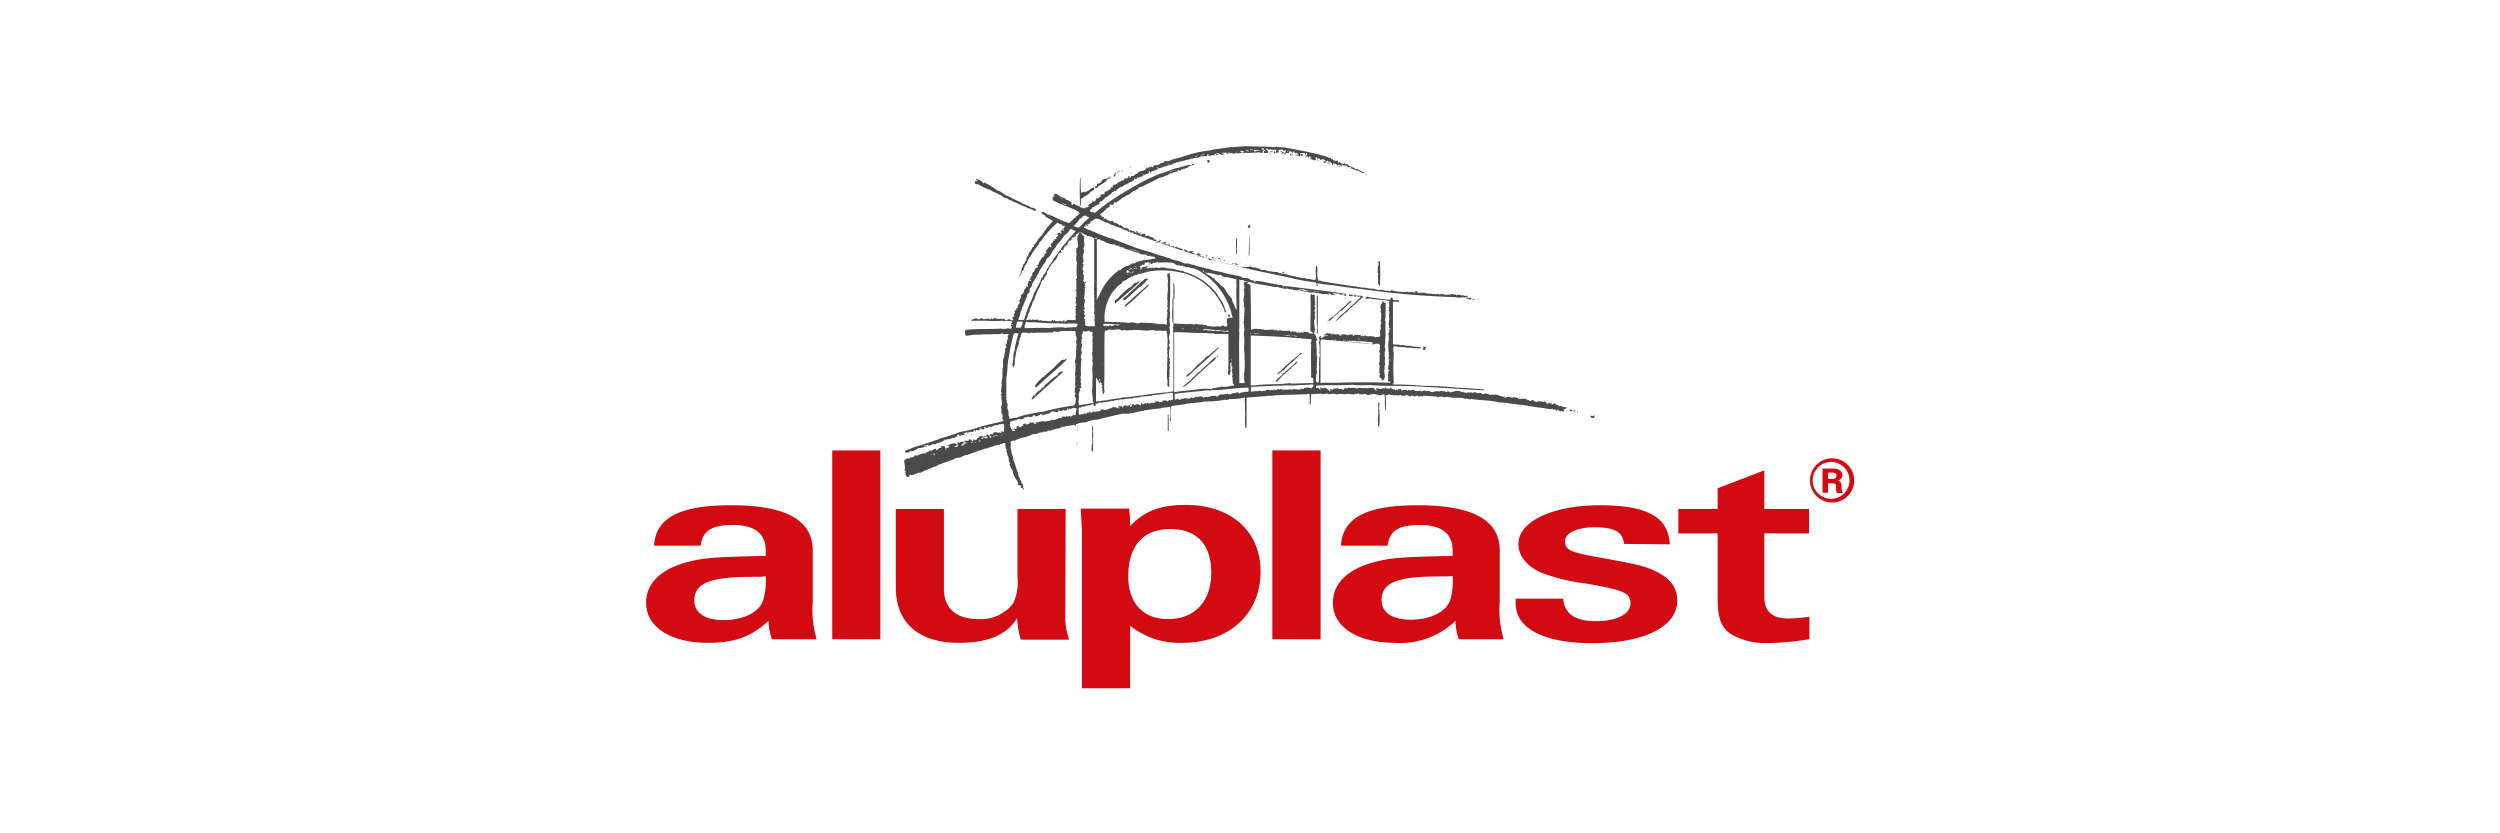 <svg id="Ebene_1" data-name="Ebene 1" xmlns="http://www.w3.org/2000/svg" viewBox="0 0 300 100"><defs><style>.cls-1{fill:#4a4a49;}.cls-1,.cls-2{fill-rule:evenodd;}.cls-2,.cls-3{fill:#d20a11;}</style></defs><path class="cls-1" d="M117.27,52.84s0,0,0,0Z"/><path class="cls-1" d="M139,28.77q-.09.06-.15,0l.06.09Z"/><path class="cls-1" d="M159.77,35.3c.1.14.28.05.45.09l-.09-.13c-.09.11-.26,0-.36,0"/><path class="cls-1" d="M161.45,19.94a.28.28,0,0,1,.18-.12c-.07.14.09.27.22.25s.25,0,.23-.14c-.33.05-.34-.44-.67-.17l-.07.08s0,.1.11.1"/><path class="cls-1" d="M188.12,48.93c-.25-.07-.45-.1-.72-.16-.09,0-.15-.2-.24,0a1.11,1.11,0,0,0-.41-.2v0c-.08-.25-.26-.09-.4-.14v.09c-.07,0-.13.07-.18,0s.07,0,.09-.07-.29,0-.45-.11,0,.11,0,.16h-.06s0,0,0-.07l-.13,0c-.09,0-.07-.09-.07-.14-.2-.15-.52,0-.69-.17-.07.17-.25,0-.36,0,.06.27-.23,0-.36.07,0-.16-.2-.14-.31-.21,0,.12-.11.12-.21.12s-.22-.07-.29-.18c0,.07-.13.16-.2.07l.11-.16a1.83,1.83,0,0,1-.56,0c-.09,0-.24.11-.33,0-.2.15-.22-.23-.42-.11-.21-.09-.41,0-.61,0l0-.12-.13.11a.15.15,0,0,0-.23-.08c-.14-.1-.22.11-.38.09s0-.16,0-.19h-.07c-.09.18-.27,0-.36,0l-.06-.09c0,.2-.2,0-.25,0-.13-.13-.22,0-.32-.09a3.13,3.13,0,0,1-.53,0,.32.32,0,0,1-.38-.06,1.13,1.13,0,0,1-.42-.11c-.16.22-.3.09-.43,0-.09,0-.25-.07-.36,0s-.4-.18-.6-.13l0,.2c-.19-.29-.45-.07-.72-.18-.14.22-.25-.09-.42.07,0,0-.05,0,0-.07s-.25-.09-.33,0,0,0-.07-.09-.27-.12-.32,0c0-.22-.29,0-.42-.05V47c-.16,0-.36,0-.49.11-.07-.13-.27-.14-.38-.13l0,0c-.15.2-.26-.15-.42,0a.53.53,0,0,0-.49,0c-.13,0-.27-.09-.4,0-.11-.14-.27.13-.3,0-.22.27-.6-.26-.8,0a.1.1,0,0,1-.07-.09c-.07,0-.24,0-.27,0s-.26,0-.37.11,0-.09,0-.15-.13.06-.22.06-.45.07-.56-.09c-.11,0-.27-.06-.38,0s-.25,0-.38-.06c0,0-.05.13-.12.13-.13-.27-.35.05-.49-.17l-.06.17c-.18,0-.09-.2-.25-.2s-.33,0-.42.18l-.07-.18-.09.13a.1.1,0,0,1-.11-.06.34.34,0,0,0-.41,0c.1-.09,0-.24-.08-.29-.09.38-.54,0-.77.16-.22-.16-.29.15-.55,0-.12.09-.45-.16-.45.07s.13-.05.11.08-.11.07-.18.07c-.15-.54-.74-.16-1.09-.29,0,.18-.1-.07-.21,0s-.49-.05-.73,0c-.21.2-.43-.11-.63,0a.1.1,0,0,1,0-.09c-.09.18-.32,0-.41.13l-.07-.13-.24.13v0l-.22,0v-.07c-.1,0-.16.13-.19.22a.37.37,0,0,1-.31-.09c-.18.07-.33,0-.51-.13-.09.29-.36-.09-.47.22a.42.42,0,0,1-.27-.06c-.07,0-.18.07-.13.17s.17-.08.22.05a.55.55,0,0,1-.36,0c.14-.25-.2-.11-.25-.31,0,0,.05,0,.07,0l-.18-.09c0,.08-.08.13-.17,0,0,.13-.21,0-.29.13,0-.09-.09-.15-.21-.13s.09.13.11.2-.09,0-.15,0a.14.14,0,0,1-.11-.16l-.3,0a.27.27,0,0,1,0-.27c1.39-.11,2.95,0,4.39-.11.82.13,1.74,0,2.55.07,2,.13,4,0,6,.18,2.41.11,4.76.31,7.2.42v-.11c-1-.07-2.1-.18-3.17-.2a36.87,36.87,0,0,0-4.21-.23c-.29-.08-.6,0-.85-.1-.79,0-1.7-.09-2.51-.05l-.27-.07.18-.09a27.33,27.33,0,0,1,0-3.62,1.24,1.24,0,0,1,0-.85c.56.18,1.16.07,1.7.24.29-.15.47.09.74,0,0,.07.11,0,.15.07l0-.07c.09,0,.18,0,.19.07.17-.1.49.09.47-.16l-1.12-.11c-.16-.16-.34,0-.52-.07a2.53,2.53,0,0,1-.6-.11c-.23.17-.45-.14-.61,0-.18-.07-.35,0-.51-.09,0-1.68,0-3.42,0-5.08.2,0,.41,0,.61,0s.13-.15.11-.17-.25-.07-.38,0a.37.37,0,0,1-.43-.42,1.23,1.23,0,0,0-.26.36,27.26,27.26,0,0,1-2.84-.38c-.07.08-.12.17-.09.22a1,1,0,0,0,.46,0c.76.14,1.61.16,2.38.29.09.14-.11.16-.07.27.2.11-.09.3.13.36-.31.14.09.36-.17.51.2.1.09.38.09.59h0l0,.27c.07.15-.07.38,0,.53-.18.23.14.49-.07.72l.21.07c.06.17-.16.06-.2.15s.2.16.09.27c-.27.2.06.43-.1.69.12.14-.06.39,0,.59-.11.69.13,1.34,0,2,.07.07.22,0,.27.09l-.05,0c-.31-.07-.09.22-.22.37.15,0,0,.16,0,.25s-.09.36,0,.54.18,0,.16.13l-.14,0c0,.1-.11.19,0,.28-.17.13,0,.33-.08.4.08.22,0,.29,0,.49s.16,0,.27.15a.07.07,0,0,1,0,.1c-2-.07-4.25-.07-6.33,0-.38,0-.79,0-1.26,0-.28-.06-.53.07-.78,0v-5l.09-.21c2.13.23,4.14.27,6.24.61.07,0,.27-.2.27,0l.09-.09c.16,0,.34,0,.4.14a.28.28,0,0,1,0,.33c.25.18-.33.52.11.65-.11,0,0,.21-.11.25a7.67,7.67,0,0,1,0,.83c-.2.22.09.4,0,.62,0,.2-.07.38,0,.54-.18.14.2.29,0,.42a.31.31,0,0,0,.09.34c.26,0,.09.23.2.31.53-.17.26-.8.27-1.18,0-.18.11-.38,0-.56.22-.16,0-.38.09-.54-.05-.16,0-.29,0-.49s-.15-.22,0-.33c-.15-.27.13-.54,0-.83s.14-.56,0-.85c.13-.77,0-1.55.08-2.35,0,0-.09-.07-.11-.12.2-.44,0-1,.14-1.36a1,1,0,0,1,0-.58c0-.16-.14-.2-.25-.16a.25.25,0,0,1,0-.13.13.13,0,0,0-.11,0c-.09,0-.09.09-.09.16a.9.9,0,0,0-.2.69c.17.1,0,.27,0,.39a.58.58,0,0,1,.06.53c.07.11,0,.25,0,.4-.17.21.16.34,0,.54s.13.58-.14.69l.09.11c-.24.1.11.32-.08.43.17.47-.39.18-.52.38-.18-.2-.52-.13-.79-.18-.19.14-.26-.09-.38,0-.15-.25-.22.13-.37,0v-.11c-.07.05-.12.14-.23.13v-.15h-.8c0,.06,0,.15-.11.13s0-.09,0-.15c-.16.06-.42-.2-.51.06l-.07-.11-.05.14a.08.08,0,0,1-.06-.1c-.25,0-.56-.11-.79,0,0,0,.11.11,0,.16,0-.14-.31,0-.17-.21h-.66c-.08,0-.11-.19-.19-.06s0,.06,0,.09c-.13.09-.09-.11-.22-.13a.92.92,0,0,0-.29,0c-.23-.2-.25.2-.5.13,0,.25.36,0,.49.16-.24.07-.49-.07-.64.22a.31.31,0,0,1-.34-.13c-.11,0-.11.07-.13.15.24.27-.11.54.06.81a3.18,3.18,0,0,1,0,1c.2.29-.11.58,0,.85a2.66,2.66,0,0,0,0,.85c-.09.56,0,1.23-.08,1.84a.42.42,0,0,1-.3-.07c0-.11-.08-.27,0-.36a2.14,2.14,0,0,1,.13-.89c-.16-.12,0-.25-.09-.38.12-.16-.06-.39.09-.5-.2-.11.16-.4-.11-.49.18,0,.07-.25.11-.34-.15-.35,0-.82-.09-1.22,0-.16,0-.41-.07-.61l.16-.33c0-.05-.07-.05-.11-.09.07-.2-.14-.29-.13-.48-.3-.17-.52-.09-.86-.17l.1-.11a4.78,4.78,0,0,1-.65-.07v.16c-.12,0-.23-.14-.36,0v-.11c-.05,0-.05.07-.07.11s-.11,0-.15,0l.11-.11c-.12-.09-.18.22-.32.07,0,0,.07-.05.07-.09l-.16.11,0-.12c-.06,0-.13,0-.15,0a.39.39,0,0,0-.29,0s.06-.06,0-.09,0,.18-.18.11a.1.1,0,0,1-.09-.13c-.25,0-.47,0-.71,0s-.29,0-.36,0,0,0,0-.08a.59.59,0,0,0-.38.09c-.07,0-.18-.09-.18-.12h0c-.1-.11-.1.12-.25.07,0-.25-.2,0-.31-.11-.25,0-.58.09-.76,0-.16.18-.29-.15-.43,0-.27-.16-.43,0-.69-.11v0c-.14,0-.32.09-.45,0,0,0,0,.08,0,.11s-.16,0-.2,0c0-1.7,0-3.44-.05-5.14.09-.36-.27-.24-.45-.42,0,0,.16,0,.16-.11s-.16-.12-.27-.09-.06.15-.15.11-.19.29,0,.36c-.14.15.11.22-.07.31l.11,0c-.29.12,0,.4-.11.59,0,0,.13.13,0,.19.12.14-.13.3,0,.43-.14.23,0,.47,0,.7s-.09.19,0,.28l0,0c.14.22,0,.51.07.74-.18.07,0,.22,0,.35h-.07l0,.17c0,.18,0,.34,0,.54-.09,0-.09.16,0,.2-.07.21.09.43,0,.63.14.11,0,.27,0,.38a3.73,3.73,0,0,0,0,.42,9.14,9.14,0,0,1,0,1.57c0,.22.05.54.07.76h0l0,.67c.06.43,0,.87,0,1.32,0,.22-.18.45,0,.63-.14.25,0,.49,0,.8a.74.74,0,0,1-.45,0c-.08,0-.13.15-.18,0,0-2-.06-4.27,0-6.13-.06-.14,0-.4,0-.52V33.63c0-.23.16.08.29,0s.29,0,.32.14h.06c.14-.16.12.2.29.06a2.19,2.19,0,0,1,.63.11c.94.23,1.81.29,2.73.54,0-.11.15,0,.24-.06a4.62,4.62,0,0,0,.94.24c.07,0,.2,0,.29-.05.14.14.36.07.56.16v-.15c.11,0,0,.11.09.18a4.86,4.86,0,0,0,.76,0l-.09-.09,0,0c.24.09.6-.09.8.12,0,.22-.15,0-.22.06-.13-.17-.27,0-.42-.06a.15.15,0,0,0,.08.13l.05-.06.83.15c.33.16.69-.09,1,.14.36-.07.67.13,1,.09s.47.17.61,0l-.3-.06.05,0c.13,0,.31-.06.38.07l-.05.05c.05,0,.16.11.25,0l0-.11a.15.15,0,0,1,.09,0c.13-.07.31,0,.44,0h.2a1.38,1.38,0,0,1,.39.18l.13-.14c.16,0,0,.14.05.18,0-.24.28-.07.35-.18-2.21-.33-4.72-.63-7-.92,0-.06-.13.07-.15,0l-.36-.05,0,.1c-.14.06,0-.1-.14-.14s-.4-.16-.44,0c0-.2-.21,0-.27-.15-.78-.07-1.68-.38-2.51-.41,0,.12-.13.07-.15.18-.11-.11,0-.13,0-.18l-.4-.1v0c0,.06-.07,0-.11,0s0-.08,0-.11a1.73,1.73,0,0,0-.85-.13v-.09h0v0s-.06.09-.11.07,0-.07,0-.11l-.11,0c-.2-.16-.54-.13-.79-.2a1.68,1.68,0,0,0-.6-.11,17.11,17.11,0,0,0-2.13-.5,1,1,0,0,0-.62-.19c-.36-.12-.7-.18-1.08-.28a3.58,3.58,0,0,1-.49-.17c-.31,0-.54-.21-.85-.16s-.71-.29-1.09-.33a3.57,3.57,0,0,1-1-.32,1.62,1.62,0,0,1-.55-.18,8.18,8.18,0,0,1-1.59-.51c-.65-.14-1.21-.36-1.84-.54-.89-.36-1.85-.69-2.75-1.07-.71-.16-1.34-.49-2-.7-.21-.18-.52-.18-.75-.35-.31,0-.51-.29-.82-.32.11,0,.15-.11.22-.18l.05.11,0,0c.07-.06.11-.24.22-.11,0,0,.11-.06.09-.13s-.22,0-.22.09-.13,0-.13-.07.38,0,.35-.23c.05,0,0,.1.07.16l.07-.06c.08-.07.2-.16.09-.27.24,0,.29-.25.49-.23.16-.26.42-.09.69-.06.18.18.45.17.63.35a1.48,1.48,0,0,1,.74.32.55.55,0,0,1,.42.13,6.26,6.26,0,0,1,1.23.51c.32,0,.58.3.9.32.13.18.35.07.49.2a10.85,10.85,0,0,0,1.18.4c.74.34,1.57.5,2.29.81.11.13.33,0,.44.18,1.61.53,3.22,1.11,4.86,1.49l.06.07c1,.27,2,.52,3,.76,2.11.58,4.47,1,6.6,1.48a29.53,29.53,0,0,0,3.07.56c.18.13,0,.34.18.43.19-.09-.07-.23,0-.34.56.09,1.25.18,1.83.24l.07,0c1.64.27,3.25.43,4.88.65,3.2.42,6.46.67,9.8.78a1.85,1.85,0,0,0,.91,0c.11.09.32,0,.41,0s.24-.09.11-.2a.5.5,0,0,1-.58-.09l-.07.11c-.09,0-.16-.09-.22-.11s-.19,0-.29,0c-.18.25-.32-.26-.54,0-.14-.26-.29.07-.47,0v-.08c-.14.13-.4.06-.58.08-.09-.18-.36,0-.52-.08l.07-.1-.07,0,0,.14a.08.08,0,0,1-.14-.05,4,4,0,0,1-.78,0c-.23-.08-.7,0-1-.19-.13.1-.31-.09-.33.11-.13-.14-.32,0-.49-.11a.32.32,0,0,1,.06-.16c-.09.09-.18,0-.27,0s0,.07,0,.16c-.25.06-.56-.14-.83,0-.07,0-.07-.07,0-.11l-.35.07a7.33,7.33,0,0,1-1.7-.21l.09-.07,0,0c-.09,0-.13.07-.17.14a3.66,3.66,0,0,1-1.12-.14,1.29,1.29,0,0,1-.9-.13c-.54.06-1-.18-1.52-.12-.06-.08-.2,0-.16-.13-.15.2-.35-.07-.47,0-1.49-.2-2.72-.4-4.24-.66,0-.14-.19,0-.3-.07s0-.07,0-.12l-.11-.13c.09-.11,0-.25,0-.34-.06-.4.13-.84-.09-1.2l-.07.07c0,.15-.09.24,0,.38-.1.27,0,.51,0,.76s0,.4-.11.55c-.08-.11-.53,0-.6-.2-.13.12-.34,0-.54,0-.15-.21-.36,0-.53-.09a15.78,15.78,0,0,1-2.18-.54c0-.11.19,0,.09-.16s-.17.07-.15.2-.14,0-.22-.06-.38.06-.29-.14a5.18,5.18,0,0,1-1.41-.16c-.21-.17-.59,0-.86-.22-.11-.13-.31,0-.37-.15l-.1.06c-.17-.11-.42-.07-.56-.15s0,0,0-.09,0-.16,0-.18l-.06.22A2.1,2.1,0,0,1,149,32a1.62,1.62,0,0,1-.83-.14c-.72-.13-1.43-.35-2.11-.54-.13-.06-.38.05-.47-.17l.18-.18c-.18.11-.13-.21-.33-.11l0,.17s.13-.13.18,0,0,.18-.14.2-.53,0-.49-.22l-.36-.07c-.11-.09-.35,0-.38-.13s.12,0,.19,0,0-.06,0-.06-.29-.11-.29.09a.16.16,0,0,1-.15-.07c0-.07.06-.23.16-.22s0-.1,0-.1v.07c-.09,0-.22.05-.24-.07s0,0,0,0-.07-.11-.16-.07-.11.11-.1.18.22,0,.22.14-.07.09-.11.09a.46.46,0,0,0-.39-.27c0-.18-.29-.09-.35-.27s0,.09.15,0,.1,0,.09-.09h-.08c-.14,0-.45-.07-.63.07-.07-.18-.34-.22-.4-.38l0,0c0,.07-.07.16,0,.2l-.05.05c-.09,0-.2,0-.24-.14l.08-.08h-.08v0c-.09-.05-.23,0-.3-.18l-.13.11c0-.16-.27-.09-.27-.23l-.25.14c-.11,0,0-.11,0-.16s-.09,0-.11-.08c0,.22-.29,0-.44.06,0-.11.06-.16.09-.27s0,.16-.16.11-.07-.08-.07-.13-.09.09-.18.13a.63.63,0,0,0-.22-.18c0-.08.11-.11,0-.17s-.2,0-.18.09c-.16-.05-.42.13-.49-.11s.22,0,.16-.18c-.07,0-.1-.07-.18-.05s0,.05,0,.09-.11.09-.2.09,0,.13,0,.18-.17,0-.18-.07-.08-.16,0-.22-.07-.11-.18-.09c-.16-.36-.63-.27-.86-.54,0,.16-.17.07-.26.09s-.07-.15,0-.2a.43.43,0,0,0-.45,0c-.11.08-.22,0-.31-.09l0,0s.05,0,.09,0a.18.18,0,0,1,.2-.07c0-.12-.2,0-.31,0s-.09,0-.12,0,0-.15-.11-.2-.13-.11-.18,0l.18.09s0,.11,0,.11c-.11-.15-.18,0-.29-.08,0-.29-.43,0-.38-.3-.25,0-.24.38-.45.27,0,0,.07-.13.16-.09.13-.13-.05-.2-.11-.29l0,0c-.09,0-.09-.22-.22-.11l.08.11,0,0c-.07,0-.2-.07-.2-.18v0a.11.11,0,0,1-.15.06c-.09-.17-.34-.2-.43-.36l-.11.1a.3.3,0,0,0-.29-.19s0-.08,0-.11a1.13,1.13,0,0,1-.47-.11c0-.06,0-.18-.11-.18-.27.18-.49-.11-.74-.15l0-.11h-.26c-.07-.05,0-.09,0-.12L132.4,26c-.25.12-.19-.22-.41-.22.07-.2.45-.25.52-.54.2.11.15-.18.31-.26l0,0s0,.05,0,.07,0-.07.09-.12.05,0,.07,0,.18-.14.31-.21l-.14,0c-.06-.38.3,0,.45-.19s.18-.19.05-.28.07,0,.13,0c.25.22.34-.2.56-.2.22-.2.38-.4.65-.43.22-.31.63-.18.78-.58l0,.05c.17,0,.22-.27.42-.2a2.43,2.43,0,0,1,.45-.27c-.12-.23.22-.07.29-.22.24,0,.4-.21.62-.25a3.55,3.55,0,0,1,.76-.36c.21-.22.57-.2.76-.45a1.39,1.39,0,0,0,.79-.29c.16.11.25-.07.38-.13s.2-.2.36-.11c.17-.2.6-.09.78-.34l0,0,0,0c-.05,0-.09,0-.14,0,.13-.14.23,0,.38,0s.13-.09.14-.16.13,0,.17.05.2-.12.05-.2c0,0,.07,0,.11,0v.12a.38.38,0,0,1,.16-.05c0-.22.27.09.24-.16.07,0,.09,0,.11.05l0-.05c0-.15.2-.15.29-.15,0-.31-.42,0-.6-.05s-.18.2-.29.09a2,2,0,0,0-.63.2c-.76.05-1.41.56-2.13.67a26.43,26.43,0,0,0-4.13,2.13,24.24,24.24,0,0,0-3.76,2.62c-.16-.22-.47,0-.58-.32.15,0,0-.19.17-.2s.1-.27.3-.2a.68.68,0,0,0,.18-.2c.17.07.17-.13.33-.11s.22-.14.16-.27c.11-.06.2-.22.35-.09,0,0,0-.13.09-.18s.16-.22.25-.2c0-.18.23-.16.34-.24l.2-.21c.25,0,.27-.44.6-.35l-.06-.07c0-.07.13,0,.18,0a.1.1,0,0,0,.06-.18c.27,0,.43-.38.76-.34.07-.18.36-.18.45-.36,0,0,.06.07,0,.11.16,0,.14-.22.29-.17.12-.21.38-.1.5-.32.24,0,.1-.25.31-.27,0,0,0,.05,0,.09l.11,0c.14-.05.07-.16.09-.23l.22.07c.07-.14.23-.13.38-.16s.1-.16.21-.11c.2-.2.51-.18.69-.38l-.11-.07c0-.06.09-.13.15-.09l0,.14c.18.15.16-.21.34-.11a4.16,4.16,0,0,0,.62-.27c0-.05,0-.11-.07-.16s.09-.05.12-.07v.14c.13,0,.29,0,.33-.11.25.09.36-.23.6-.12a2.72,2.72,0,0,1,.72-.22c.13-.24.51-.09.58-.33.16.2.38-.1.59-.05.53-.23,1-.2,1.58-.42a1.08,1.08,0,0,0,.67-.16,5.68,5.68,0,0,1,.81-.05l0-.15c0-.07.09,0,.15-.07s0,.11,0,.18a1,1,0,0,0,.49-.09c.09,0,.22.09.29,0l-.09-.07.11-.09s.2.07.11.16l.29,0c0-.18-.26-.11-.29-.18.29-.19.47.18.74.14.11-.05.32,0,.23-.22a.38.38,0,0,1,.33,0,.07.07,0,0,1,0,.11s-.07,0-.11,0v0c.15-.05.33.09.42,0l-.18-.05c0-.22.21,0,.3-.08,0,.06,0,.08,0,.13l.16-.14s.09.05.06.09h-.06c.18,0,.36.11.51-.09.27.21.5,0,.79,0-.07-.13-.27,0-.27-.18a.68.68,0,0,1,.4,0c0,.1,0,.16-.11.19.09.13.22,0,.33,0s.45.06.61,0a8.17,8.17,0,0,0,1.11-.06v.06c.08,0,.26.05.35,0-.11-.27.2-.24.27-.42.09.18-.2.25-.13.45l.42,0c.14-.05,0-.15.11-.22l-.13-.05c0-.13-.24-.13-.07-.24s.07,0,.11,0c0,.25.34,0,.45.11.16,0,.41,0,.61,0a2.17,2.17,0,0,0-.07.42c.09-.13.22,0,.31-.08s0-.16,0-.23,0-.11.11-.09.27-.07.43,0c.07.32.24-.09.4.12l-.2.19a1.17,1.17,0,0,0,.52.09c0-.08.06-.13,0-.2h.37s-.06.13,0,.15.13-.05.17-.13.12,0,.16.06l-.09.11c.18,0,.43-.08.52.09,0,0-.2-.06-.25,0l.33.15c-.09.14-.33-.11-.42,0a1.89,1.89,0,0,0,.6.15c.05-.09-.06-.06-.06-.13s.07-.07.11-.05c-.07.18.15.05.15.18,0-.06.1-.2.16-.13l-.11-.11c-.09,0-.16-.05-.25,0s0-.06,0-.11a.15.15,0,0,1,.13-.05,1.24,1.24,0,0,0,.43,0s-.14.07,0,.14.08-.11.13-.13,0,0,.07,0,0,.31-.12.42c.09,0,.1,0,.19-.08v.15H157V19c.14-.07,0-.35.23-.22,0,.15.27.15.08.27,0,0-.06-.07-.09-.05a.06.06,0,0,0-.06.05,5.48,5.48,0,0,0,.67.2c.22-.09-.13-.22.09-.34s.13.11.18.18.13-.06.16-.11l.2.11-.07,0c-.09.18.2,0,.2.16,0-.07,0-.18.11-.18s0,0,0,.05a.47.47,0,0,1,.37.16c-.06.08-.18,0-.13.13s-.16-.11-.24,0a.82.82,0,0,0,.24.13h.13v0a.11.11,0,0,0,.07,0c0-.09-.09,0-.11-.07s.22-.06.18-.16.2,0,.2.12c.2-.14.34.17.47.24,0,.05-.13.12,0,.12s.08-.19.18-.19.1.1.1.1c.12-.16.19.06.34.08l-.06.12c.1,0,.22-.21.33-.11s-.09.13-.16.13.12.13.21.07c-.05-.34.44,0,.58-.21h0l.06-.16c-.19-.09-.24.16-.38.11l0-.14c-.18.09-.24-.15-.38-.19.05,0,0,.09,0,.13-.18.07-.06-.22-.2-.23a.31.31,0,0,0-.36.1l0-.09.11-.07s0,0-.07,0-.15.07-.22-.06,0-.05.09-.11-.09,0-.15,0c-.19.23-.12-.31-.36-.09a2.91,2.91,0,0,0-1-.35,7.73,7.73,0,0,0-1.28-.32c-.76-.2-1.5-.29-2.24-.46a7,7,0,0,1-.93-.18c-.25.06-.5-.05-.74,0-.09,0-.23-.17-.34,0-1.07-.11-2.12-.05-3.15-.13-.6,0-1.32.06-2,.13-.12-.14-.27.11-.43,0-.65.18-1.54.15-2.24.38a13.92,13.92,0,0,0-2.64.55s-.06,0,0-.08l-.09.11a11.94,11.94,0,0,1-1.46.42c-.09.12-.26-.06-.29.12-.2,0-.42.22-.64.17s-.38,0-.49.23c-.32-.14-.36.24-.61.17-.13.19-.42,0-.52.14h.09s0,.05-.06.05-.18.22-.27.08-.09.05-.14.09a.17.17,0,0,0-.11-.09c-.06.05-.2.09-.18.2s-.09-.1-.15-.11-.07.16-.11.21l0-.05c-.27.33-.65.2-.94.43l0,.08c-.15.1-.42.07-.44.32-.21,0-.23,0-.43.06l0,0c0,.06,0,.11-.07.15s-.14,0-.16-.06l.13-.09c-.06-.05-.15,0-.2,0s0,.11,0,.13-.07,0-.09,0c.06.27-.34,0-.43.22.09.19-.22.14-.33.18-.13.2-.49.14-.49.36-.12,0-.18.16-.32.12s-.27.19-.24.35c-.11-.07-.16,0-.27,0a.19.19,0,0,0,.07.17c-.12,0-.23.2-.41.16-.07.29-.42,0-.33.33-.11.3-.47,0-.54.32l.11.06a.8.8,0,0,1-.27.12s0,.07,0,.09l-.14.07c-.18-.21-.16.22-.35.17.33.12-.14.11-.09.27,0,0,0-.06-.07-.07-.2-.22-.12.2-.34.23s-.22.25-.38.22c0,.12.14,0,.16.11s-.29.12-.43.14l.07.07c-.05.06-.09,0-.16,0-.38.12-.58-.29-.91-.33v0c-.16,0-.21-.12-.34-.18s-.13.08-.16.13c-.26,0-.09-.18-.15-.31l-.09,0c-.16-.25-.4-.24-.63-.36,0-.22-.31-.11-.36-.26-.4,0-.53-.45-.91-.39a1.56,1.56,0,0,0-.27.38c.06.1-.11.27.07.34,0,0,0,.07-.09.07V24c1,.6,2.17.84,3.19,1.45l0,.09.11.06c-.07.1-.16,0-.24,0s.09.05.11.12c-.14.07-.2.2-.32.27l0-.11c-.13.1,0,.19-.09.28-.16-.06-.16.09-.27.1s0,.06,0,.06l-.2.2s-.15,0-.11.09-.07.07-.11.07c-.14.25-.38-.13-.61-.07-.49-.22-1-.45-1.52-.71-.15,0-.33-.25-.49-.07l-.06-.14c-.23-.08-.47-.37-.72-.22.07.07,0,.18.11.23s.34.09.36.29c.29.15.51.31.78.44s-.16.34-.31.58-.42.36-.4.63c-.07-.15-.12.05-.2.05.15.22-.36.26-.12.47-.07,0-.18,0-.22.06a.1.1,0,0,1,0,.11c0,.14-.13,0-.18.07s.07.13-.06.13a2.26,2.26,0,0,0-.36.59c-.24,0-.07.25-.29.25a.21.21,0,0,0,0,.22c0,.09-.11,0-.17.06s0,.27-.18.29c.08.19-.21.19-.2.39-.18.11-.05.4-.27.42.06.16-.21.29-.07.45a.52.52,0,0,0-.23.42c-.24.05-.2.38-.31.5s0,.35-.16.49c.09.15-.22.31,0,.36.09-.18.13-.52.38-.61-.09-.2.16-.33.11-.53.23-.05.22-.41.38-.56-.05-.12.14-.21.16-.34s.22-.23.26-.4a12.63,12.63,0,0,1,.88-1.23c.06-.32.4-.43.49-.72a13.39,13.39,0,0,1,1.74-1.86l.34.2c.27-.13.23.36.45.14.25.14-.09.22,0,.4-.09.05-.06-.07-.13-.09s-.07.05,0,.11.08.07.11.1,0,.09,0,.11-.19-.14-.26-.2v.22a.18.18,0,0,1-.2.09c0,.11.2,0,.18.16s-.14,0-.23,0a.24.24,0,0,0-.27.2c0,.09.07,0,.11.06s-.24.25-.33.31l.09.05c.11.25-.2,0-.23.22l.05.07,0,.05c-.25-.25-.18.24-.34.26s-.25.36,0,.39l-.07.08c0,.09-.11,0-.16-.06s-.17.11-.22.18-.22.24-.26.36.13.11.08.17-.18.11-.27.16c.09.29-.26.42-.42.61a.16.16,0,0,1-.11.2l0,.09c-.25.06,0,.46-.36.42,0,.11.11.09.12.2s-.18.14-.28.22-.13.38-.28.45-.18.34-.1.5c-.31-.1-.17.35-.4.38,0,.09.16,0,.21.08s0,.09-.07.11-.07-.06-.16-.1a.1.1,0,0,0,0,.1h0c-.07.09-.18.12-.07.23-.19.16,0,.33-.08.47,0,0-.11,0-.12-.09l.07-.07c-.25,0,0,.29-.25.36l0,0c-.18.15-.11.35-.22.51s-.11.2-.27.24,0,.09,0,.12a2.19,2.19,0,0,1-.16.51l-.13,0v.09s.07,0,.09,0,0,.11,0,.13c.18.19-.26.25-.11.41a.11.11,0,0,1-.11.06l0,.28S122,37,122,37h-.13v0h0c.31.25-.16.2-.16.39,0,0,.07,0,.11,0a1.25,1.25,0,0,1-.2.4.16.16,0,0,1,.07.23l-.11,0c-.27.09.08.27,0,.41a.41.41,0,0,1-.4-.12s-.22,0-.25,0,0,.07-.07.11-.26.07-.29-.1-.22,0-.27,0c-.11-.21-.29.08-.42-.11l-.06.11c-.14-.16-.37,0-.47-.2-.07.06-.1.17-.19.11-.11.24-.09-.14-.26,0v.1c-.07,0-.12,0-.16,0l0-.09c-.06,0-.13,0-.16,0s-.28,0-.31,0c0,.12-.15,0-.22.1-.13-.19-.32-.14-.51-.1,0,0,0,.07,0,.09s-.26,0-.26-.15c-.07.16-.18,0-.27,0l-.07.11c-.05.06-.11-.07-.2,0a.09.09,0,0,0,0,.09h-.19c-.06,0,0,.08,0,.11l1.81,0a12.63,12.63,0,0,0,1.85,0c.45.06.68,0,1.19.06.24.18-.27.23,0,.4-.25.16.09.23,0,.41s-.4,0-.58.06a1.15,1.15,0,0,1-.69,0c-1.32.11-2.85,0-4.19.16-.06.07-.24.16-.09.25-.13.13,0,.28,0,.38s.33.11.45,0c.11.11.26-.05.33,0,.43-.11.85,0,1.34-.09l.07,0,.94,0c.38-.07.91.06,1.29-.13.23.26.59-.05.83.19-.13,0-.17.12-.2.23.18.11-.06.27,0,.4-.14.16,0,.36-.18.52s0,.15.08.22l-.09,0c.09.18-.15.31-.13.51h.07a4.69,4.69,0,0,0-.18.92l-.09.07c0,.31-.07.62,0,.91-.18.54,0,1.21-.18,1.74.06.1-.09.28,0,.39s-.13.51,0,.65l-.08.06s0,.12,0,.16.16.29,0,.36c.06.11-.07.24.11.24s-.11.07-.11.18l.08.05c-.08.18.1.35,0,.53.12.25-.2.65,0,.76a.28.28,0,0,0,0,.25c-.18.27.24.4.11.67s.16.38.09.52c-1.12.31-2.28.51-3.31.87-.36.11-.7.2-1.07.29s-.88.13-1.26.34a1.47,1.47,0,0,1-.31.11l-.31.06c-.07.12-.23.09-.32.11-.4.21-.87.21-1.27.45-.56.14-1.07.4-1.64.52-.2.15-.38.09-.58.22a4.15,4.15,0,0,0-1.21.43c-.19,0-.51.11-.55.35.09,0,.18.05.22,0,.22.14.34-.13.54-.13s.38,0,.49-.18c.25.09.24-.25.51-.2s.56-.18.88-.18a.07.07,0,0,0,0-.11.51.51,0,0,0-.3.13c-.08-.25.34-.11.47-.27l0,.16c.22,0,.42-.13.58-.2.18.09.34,0,.51-.12a2.24,2.24,0,0,0,.9-.37,7.78,7.78,0,0,0,1.36-.36c.25,0,0-.2.21-.27s.11,0,.15,0l0,.12a2,2,0,0,0,.76-.18h0c0,.09-.16-.08-.25,0,.07-.2.32-.13.36-.29l.22.19c.09-.1.14.08.27,0v0c-.11,0-.24,0-.29-.09s.16,0,.2-.07.36,0,.49,0l-.1-.11.22-.11c.16,0,0,.11,0,.22H117c0-.09.2-.13.07-.22,0,0,.07,0,.11-.06.09.13.34.06.49,0s-.13,0-.17-.09.17,0,.24-.11l.07.13c.11.09.22,0,.34-.06h0c-.06-.06-.06-.2,0-.22l.07,0c0,.2.23.1.34.11h0s0-.06-.09-.08l.22,0s0-.07,0-.1l0,0c.07,0,.16.13.2.16l.09-.11c.18,0,.3-.25.45-.09,0,0,0-.14.13-.12s0,.05,0,.09l.39-.18a.28.28,0,0,0,.29-.06.47.47,0,0,1,.31.22l-.07,0c-.06,0,0,.1,0,.12s.06.22,0,.29,0,.09,0,.18,0,.18-.12.17a.49.49,0,0,1-.22-.08c-.13.13.09.17.07.26s-.16-.17-.29-.09-.43-.13-.65,0-.14.11-.09.16-.05.08-.09.08,0,0,0-.08a.45.45,0,0,0-.33.11s.09,0,.06.09-.06,0-.08,0-.21-.07-.16-.16c-.18,0-.22.32-.43.21-.15.24-.29-.18-.42.06-.11-.07-.24,0-.31.14s-.12,0-.18.06.07,0,0,.09-.2.29-.36,0a.21.21,0,0,1-.13.15s.11.09,0,.14-.2-.13-.18-.23c-.09.12-.21-.08-.32,0,0,.38-.35,0-.51.22,0,.24.24.15.34.18-.1.15-.36,0-.48.22-.18,0-.06-.15-.11-.18h0a.08.08,0,0,0,.12,0c.09,0,.06-.11,0-.14a.58.58,0,0,0-.49.1c-.07,0-.12-.1-.2,0s0,.06.06.08l-.13.1s.06.08.09.08.09.16,0,.2c0-.15-.16-.09-.27-.11v0s.07-.09.14-.07c.1-.2-.19-.09-.18-.24v0c-.09,0-.19.12-.32,0-.06.22-.29,0-.38.15s0,0,.07,0,0,.08,0,.11-.07,0-.11-.07-.14.07-.19.14.16-.1.21.08c0,0,0,0,0,0-.16,0-.07.15-.09.2s-.14-.12-.23-.05l0,.09h0c-.27.07-.15-.2-.24-.27v0h-.08c-.12,0-.32-.11-.38.11l.09.09h-.27a.45.45,0,0,1-.39.25s0-.09,0-.14h-.12a1.88,1.88,0,0,0-.47.27c-.06,0,0-.11-.11-.08s-.24.08-.22.24l-.11-.09a.17.17,0,0,0-.07.14l-.11-.07c-.16,0,0,.15-.07.24s-.07-.15-.15-.18l-.12.1c-.36,0-.58.31-1,.22-.13,0,0,.2-.2.16l.09,0c0,.06-.29.07-.39.09s0,0,.05-.07h-.07c0,.05,0,.07,0,.09s-.12.13-.16.11l0-.13c-.09,0,0,.11-.07.13-.22-.13-.32.23-.47.09-.12.34.09.8.06,1.14-.28.22.23.2,0,.41.14.17,0,.58.38.57.07-.09.18-.08.16-.22s.18,0,.29,0V57c.38,0,.6-.33,1-.26.72-.38,1.46-.61,2.2-.94a.18.18,0,0,1,.22-.1c.63-.29,1.23-.38,1.81-.71.25-.13.56,0,.8-.23.18,0,.3-.19.47-.13.54-.2,1.12-.38,1.64-.6.29,0,.62-.29.91-.21.21-.2.61-.19.86-.33s.55,0,.76-.24c.18.09.35-.19.49-.05s0,.13,0,.18c.18.07-.07.45.22.51-.15.27.1.49.09.79.27.27,0,.67.32.91-.22.23.11.43.11.61.29.31.16.78.47,1.07-.07.11.13.13.07.22l.13.1c0,.19.22.22.13.4h0a.08.08,0,0,1,0,.13.31.31,0,0,0,.34.13c.29,0-.07.09,0,.21s.34.11.36.33c.18-.09-.09-.22-.07-.36s0-.37-.18-.44c0-.23-.17-.4-.22-.56s0-.22-.15-.27c0-.49-.32-.9-.38-1.39-.12-.18-.12-.38-.25-.56.06-.44-.27-.73-.23-1.18-.19-.34.05-.7-.13-1,.16-.07.32-.2.52-.14a4.16,4.16,0,0,1,1.09-.4c.23,0,.49-.2.76-.2.27-.31.65-.11,1-.31s.41,0,.56-.14.45.11.56-.18l0,.11c.06,0,.06-.09.11-.13.22.13.4-.07.6-.09s.31-.13.43-.11a1,1,0,0,0,.56-.22,2.75,2.75,0,0,0,.69-.12c.29,0,.56-.11.85-.11v.11h.06c.05,0,.1-.07.09-.16s.21-.06.3-.13a3.6,3.6,0,0,1,.94-.13,2.94,2.94,0,0,1,1.34-.32c1-.27,1.92-.47,2.93-.71.27,0,.49,0,.74,0v0a14.16,14.16,0,0,0,1.65-.34c.07,0,.2.07.23-.05.69-.11,1.43-.2,2.12-.26,0-.16.22,0,.31-.1a2.45,2.45,0,0,0,.74-.09,4.6,4.6,0,0,1,0,1.53c0,.09,0,.22.11.18V48.83l.09-.09c.46-.11,1.07-.15,1.49-.22.86-.22,1.7-.15,2.53-.36.18.1.4-.06.6,0a.14.14,0,0,0,.19,0,9.79,9.79,0,0,0,1.65-.21c.16.1.31,0,.43-.06a7,7,0,0,0,1.85-.18l0,0c.06.07.08.14,0,.21.09.53,0,1.18.09,1.67a10,10,0,0,0,0,1.73c.06.06.11,0,.15,0l0-3.6c.73-.07,1.58-.13,2.3-.18.36-.09.63,0,1-.09,1.32-.09,2.75-.09,4-.15.08,0,.17-.11.26,0a7.88,7.88,0,0,1,0,1.19s0,.07.11.07c.09-.41,0-.85.09-1.26l1.21-.06c.23.11.47,0,.7,0s.22.18.35,0c.09.13.23,0,.34,0,.27,0,.52.2.72,0,.17.13.44-.05.62.09.43-.14.74,0,1.19,0,.13,0,.27-.18.31,0l.09-.11,0,0c.07,0,.16,0,.18,0,.14.22.3,0,.49.14.19-.25.43.09.63,0,.2.22.23-.22.45,0,.18-.19.43,0,.65,0v0c.13,0,.2.09.33.11l0-.11c.18.22.34-.18.54,0,.08.56,0,1.14.06,1.75l.07.2a12.86,12.86,0,0,0,0-1.88c.12,0,.25,0,.36-.07s.12,0,.16,0,.22.09.33,0c.07.22.21,0,.32.07l0,0v0a1.42,1.42,0,0,0,.27,0c.14.07.32-.11.39,0s.2.07.26,0c.12.2.32-.09.52,0s.33.22.47.06.09,0,.07.07l.17-.09.05.11a1.53,1.53,0,0,0,.42-.11l0,.09a.1.1,0,0,1,0-.07c.06,0,.11,0,.15,0l-.09.09c.16,0,.32,0,.47-.09l.07.14c.09,0,.09-.09.11-.14.5,0,1.15.09,1.57.09a.16.16,0,0,1,.13.11c.05,0,.09-.06.12-.06a1,1,0,0,1,.73.06c.38-.15.77.05,1.17.05s1-.05,1.34.13c.18-.15.33.1.51,0,0,.17.14,0,.23,0,1,.2,2.26.13,3.29.42.84,0,1.63.2,2.48.27s1.65.29,2.5.36a6.35,6.35,0,0,1,.76.13c.2-.05.56.2.65-.05l.07.14c.05,0,.14.05.18,0s.24,0,.22.15c.21.07,0-.16.16-.13s.05.07.05.09a.19.19,0,0,1,.24.13.94.94,0,0,0,.31-.09l0,.13c.05-.08.23,0,.21-.13h0a.18.18,0,0,1-.07-.15m-24.65-8.51c.08,0,.18,0,.18.09h-.2Zm-1.72.18.08.11c.07-.2.25.19.36-.08l.05.11a.48.48,0,0,1,.24-.11c0,.06,0,.08.07.11.11-.14.34,0,.45-.05.35.09.76,0,1.11.09a1,1,0,0,1,.52.07,1.25,1.25,0,0,1,.61.07.1.1,0,0,0-.05.13c-.56.11-1-.13-1.52-.07a14.88,14.88,0,0,0-1.92-.18c0-.09-.09-.13,0-.2m-.1.09,0,.12c-.06-.14-.2,0-.33,0,.13,0,.22-.13.35-.09m-.67,0,.14,0s-.2.06-.14,0m-.29-.21.07.09s-.07.09-.14.07Zm-.18.05v.06l-.22,0a.18.18,0,0,1,.22,0M158.23,35l-.11.07c-.14-.09-.33,0-.49-.11.24,0,.36.09.6,0m-.8,0v0s-.2-.09-.23,0l0-.11Zm-.38,0c-.09-.06-.38.07-.4-.11.15,0,.33,0,.4.11m-1.86-.29,0,0-.06,0Zm-.87-.16h.09c.06,0-.12.13-.09,0m-.29,0-.16,0s.16-.09.16,0M153,34.25s0,.09,0,.09l-.09-.07Zm-9.33-3.71-.18,0c.07-.08.12,0,.18,0m-4-1.35h.09v.07h-.09Zm-.4-.11,0,0a0,0,0,0,1,0,0l-.12-.09c.09-.13.09,0,.12.09m-.65-.26a.43.43,0,0,1-.18-.09c.07,0,.15,0,.18.09m-.32-.1h0l-.18,0c0-.06.1.05.18,0m-.35-.44c0,.06-.1,0-.14.07h0c0-.06.11-.06.18-.06m-.92,0v0l-.09-.05s.07,0,.09,0M136,28v0c0-.07-.13-.07-.16-.12s.16,0,.16.09m-.89-.37v.06l-.07-.06Zm-.32-.23v.07l-.31-.07c.11-.07.2.13.31,0m-2.37-1.07s0,0,0,0v0s-.11,0,0-.07m9.37-6.2s0,0,.09.05v0c-.06,0-.13,0-.09-.07m-.28.22.15,0s-.18,0-.15,0m-.45.2h.07a.1.1,0,0,1-.07.09Zm-.21,0c0,.09-.13.05-.19.11s.11-.17.19-.11m-.26.07c0,.13-.12.05-.25.07a.24.24,0,0,1,.25-.07m-2.57,1.18h.06l-.11.12Zm-.9.32s0,0-.07,0,0,0,.07,0m-.81.34a.11.11,0,0,1,.07,0s0,.06,0,.07-.11,0-.05-.09M134,23.83s0,0,0,.06h-.08s0-.07.11-.06m25.81-4.73,0,0-.06.06Zm-5.32-1h.11l-.13.18Zm-2.82-.29-.07.18h-.2c.13-.09-.07-.13-.06-.18Zm-1.1.09,0,.16a.6.6,0,0,1,.45-.05l.25,0c-.18.09-.52,0-.65.2l-.21-.11Zm-.24.07c-.07.11-.25-.05-.25.13l-.06-.18Zm-.52,0c-.06,0-.2,0-.17.11h.13s0,0,.06.07-.22,0-.31-.05a.22.22,0,0,0,0-.11s-.06,0-.09,0,.25,0,.36,0m-1.34.16v0h-.06s.06-.05.06,0m-.62-.12s0,0,0,.07l-.06,0s.06-.09.09,0m-1,.21c0,.13-.15.11-.22.19a.16.16,0,0,1,.22-.19m-1.36.22,0,0-.11,0Zm-1,0a1.62,1.62,0,0,1-.5.16c.14,0,.27-.21.5-.16m-.79.06c0,.05-.06.05-.11.05s.05-.09.11-.05m-.29.16.23,0a.26.26,0,0,1-.23.07Zm-.27.07.07,0-.11.07Zm-.18.13-.17.09c0-.07.11-.15.17-.09m-1.52.34c.07,0,.11.06.18.06h-.2Zm-1.2.38c0,.07-.12.09-.19.11a.14.14,0,0,1,.19-.11m-.28.11h0l0,.05Zm-.38.13s0,0,0,.05l-.07-.05Zm-.26.05s0,.05,0,.09,0,0,0,0Zm-1,.53,0,.07-.09-.07Zm-1.28.54c0-.06.14-.15.23-.13s-.14.07-.23.13L137,21s0,0,.06-.05m-10.67,2.93v0l.16,0Zm0-.38c0,.07.22,0,.24.14,0-.14-.36.11-.24-.14m1,.81,0,0h0Zm.07-.41-.14-.13a.12.12,0,0,1,.14.09Zm0,.47c.14,0,.25.16.43.1l.09.09a.73.73,0,0,1-.52-.19M125,25.59v0c.07,0,.11,0,.16.06Zm1,.41-.11-.09s.09,0,.11.06Zm-1.43,2.84h.07s0,.06-.07,0M109.2,54.12h-.07s.07,0,.11-.07,0,.07,0,.07m4-1.35s.1-.11.17-.07a.16.16,0,0,1-.17.07m.35,0,0,0c0-.11.14-.12.22-.16Zm.83-.29-.09,0s.05-.07.09,0Zm.33-.09h0l0-.09c.07,0,0,.07,0,.09m.54-.2v-.05c0,.05.16,0,.22,0s-.15,0-.22,0m2.66-.74,0,0,0,0Zm-7.76,3.62,0-.06v0Zm.25-.06s0,0-.05,0,0,0,.09,0,0,0,0,.07m.36-.18h-.05s0-.05.05,0Zm.09,0s0,0,.06,0,0,0-.06,0m.62-.11,0-.09,0,.08h0m.2-.14c-.06,0-.06,0-.07-.07s.05-.06.07,0Zm.29.05h0l0-.25c0,.06.14,0,.14.09s-.09.11-.12.16m.29-.19v-.06a.12.12,0,0,1,.09,0s-.08,0-.09,0m1.15-.35c-.09,0,0-.11,0-.14s0,0,.07,0,0,.08,0,.11m.94-.5c.13.1.33-.11.38.1-.1,0-.38.08-.38-.1m.85-.08c0-.07.13-.14.22-.18s.09.17.22.11c-.13.07-.31.16-.44.07m1.14-.3a.12.12,0,0,1,.22,0,.3.3,0,0,1-.22,0m.46-.06a.6.6,0,0,1,.18.09s-.22,0-.18-.09m.25-.2.07,0,0,0s-.08,0-.11,0m.2.07s.16,0,.2-.07l-.06-.07c.15-.07.11.13.15.13-.13.09-.17.05-.29,0m.88-.28.06,0c-.11,0-.22-.27-.36-.09l.07.11c-.11-.09-.24.09-.36,0,.23,0,.21-.33.5-.2,0,0,.08-.06.06-.11.07.13.18,0,.25,0a.24.24,0,0,0,.07.2c-.09.06-.27-.11-.29.08m.55-.13-.15-.2,0,0c.09,0,.09.2.16.07s.09-.05.13,0c.13.18-.13.11-.16.18m.77-.2c-.16-.16-.27.11-.43,0,.09-.07.18-.05.29-.12.13.18.23-.19.31.05-.06,0-.13,0-.17.09m.47-.13c.06-.07.18-.05.28-.09,0,.13-.22,0-.28.09m.51-.18V52h.07c0,.05,0,0-.07.05m23.94-19.53c0,.06,0,.22.13.2s.18.05.31.05,0-.07,0-.1c.3.23.68.07,1,.29.2-.09.29.19.49,0,.27.13.52.4.79.28a9.73,9.73,0,0,0,1.14.25c.08.2,0,.49.06.7-.07,1,0,2,0,3-.22-.23-.23-.65-.45-.88,0-.19-.14-.24-.09-.4-.13-.31-.52-.51-.62-.85-.12-.06-.12-.16-.18-.27s-.27-.42-.52-.51a1.24,1.24,0,0,0-.45-.43c0-.13-.29-.18-.33-.37s-.36,0-.31-.25a9.77,9.77,0,0,1-1.14-.7c0-.11.15,0,.2-.06m-.43-.09,0,0-.08-.06Zm-5.84-1.73a.3.3,0,0,1,.16,0l-.16,0a.71.71,0,0,1-.31-.08Zm-.53-.17c0,.09-.19-.05-.21-.07Zm-.74-.25,0,0-.09,0Zm-.16,0a5.18,5.18,0,0,1-1.32-.41c.45.12.87.27,1.32.41M135,29.67l.06,0-.09-.05Zm-.43-.18h-.07c-.08,0-.2,0-.24-.08l.24.08h.07m-5-3.25c.31-.07.36-.42.73-.35.1.06.18.2.34.17s-.07.23-.14.27c-.44.31-.71.74-1.09,1-.2-.09-.45-.09-.58-.23a3.24,3.24,0,0,0,.74-.85M129.31,28l-.07,0,0-.06s.08,0,.11,0m-5.68,5.43a.17.17,0,0,1,0,.07h-.06a.08.08,0,0,1,.07-.07m-1.08,2.33v.11h0Zm-.18,2.08c0-.33.21-.6.23-.9.27-.4.35-.89.6-1.29-.11-.36.4-.4.31-.72s.27-.38.27-.63.29-.49.36-.75a3.76,3.76,0,0,0,.23-.36c0-.23.31-.34.29-.59a6.34,6.34,0,0,0,.49-.82c.33-.18.26-.61.58-.81s.47-.85.87-1.18a2.17,2.17,0,0,1,.49-.7c.34-.29.47-.78.88-1,.26-.14.35-.83.76-.41a1,1,0,0,1,.29.11c-.27.41-.7.74-1,1.17s-.65.64-.8,1.09c-.29.18-.34.54-.59.7,0,.18-.22.22-.24.38a3.24,3.24,0,0,1-.5.73.88.88,0,0,1-.24.39c-.16.26-.23.64-.51.82,0,.16-.09.27-.19.36a15.87,15.87,0,0,1-.93,1.84c-.21.75-.63,1.41-.85,2.17l-.34,1a2.9,2.9,0,0,1-.67,0c0-.23.16-.41.22-.65m6.76,1.1c.27.09,0,.27,0,.42a1,1,0,0,1-.41,0c-.18.13-.33-.07-.47.09-.18-.16-.35.11-.51-.05-.11.14-.2-.11-.29,0-.47-.06-.74.05-1.17,0-.06.06-.13.13-.19,0v0l-.11.09c-1-.09-2,0-3,0-.14-.07-.09-.18-.09-.29.18-.13,0-.63.42-.42l.1,0c1.29,0,2.45.18,3.62.12.09,0,.16.15.22,0,.61.13,1.28-.07,1.86.07m-.78-.27,0-.09s.07.06,0,.09Zm-6.31,0h.65a1.52,1.52,0,0,1-.25.74,5.43,5.43,0,0,0-.58,0,2.54,2.54,0,0,1,.18-.72m-.56.29s0,0,0,.09l-.16,0c0-.12.12,0,.14-.12m-.36,11.37c-.05-.14,0-.32-.16-.45.12-.16,0-.42,0-.61,0,0,0,0,0,0s-.07-.07-.09-.11,0-.29,0-.42c.2-.14-.18-.18,0-.32,0,0-.13-.06-.13-.13s.18-.11,0-.18V45.26c.18-.7.09-1.46.26-2.15a23.2,23.2,0,0,1,.65-3.11c.18,0,.41,0,.57,0a11.24,11.24,0,0,0-.48,1.92c.07.11-.06.2-.06.29-.18.32,0,.72-.16,1.07,0,.07,0,.23,0,.32-.17.15.07.27,0,.42l.07.07c.25-.33.12-.71.2-1.1s.16-1.07.38-1.54c.11-.18,0-.45.16-.62-.11-.23.25-.34.11-.56.09-.14.12-.38.36-.36s.36,0,.58.06.38-.17.56,0c.63-.11,1.37,0,2-.07v0c.18,0,.33.06.49-.12s.24.18.33,0a.23.23,0,0,0,.32,0c.07-.1.18.06.27-.05a4.51,4.51,0,0,1,.74,0c.24,0,.46-.07.67,0l.24,0a1.11,1.11,0,0,1,.05.54c.31.33-.07.73.13,1.07,0,.13-.13.38,0,.41a1.89,1.89,0,0,0-.07.73c0,.16,0,.38-.06.59s-.14.37,0,.53c0,0-.06,0-.09,0,.23.09,0,.2.09.33a5.89,5.89,0,0,1-.09,1c.11.07,0,.18.11.22-.15.09,0,.32-.08.47.11.07-.07.2.08.21-.18,0,0,.26-.13.31.24.25-.09.51.05.76-.19.2.17.24,0,.42s.26.54,0,.81c.16,0,0,.13.09.18-.22.09,0,.35-.29.35a34.07,34.07,0,0,0-3.67.75,12.15,12.15,0,0,0-1.63.29,6.12,6.12,0,0,0-1.59.46c-.22-.11-.49.09-.74.09a.44.44,0,0,1-.2,0m6.76-1.23-.12.08.09-.08Zm-2.46.49,0,.09-.08-.09Zm-.85,1.48h0l.07,0Zm4.52-1.17c-.07,0-.21-.13-.25,0l0,0,.09.11c-.17-.13-.31.24-.4-.05-.11.11-.2.07-.31.14s0,0-.05,0a.07.07,0,0,1,.05,0,.1.1,0,0,0,0-.07l-.07-.07c-.08.32-.56-.11-.62.29-.16,0-.31,0-.43,0,0,.27-.27,0-.27.18-.18.08-.4,0-.47.15l-.09-.13c-.06.09-.22.06-.19.18-.14-.07-.3,0-.47,0l-.07.13c0-.08-.09-.13-.18-.17-.11.13-.49,0-.65.2-.09-.07-.24,0-.33,0l.11.13c0,.09-.12,0-.2,0s-.25-.31-.34-.09h-.11s0-.09,0-.11-.25.11-.16.2c-.11.09-.29,0-.38.18l0-.18s0,0,0,0-.25,0-.36.06,0,.14,0,.22c-.2.09-.29.19-.54.14,0-.05,0-.14-.09-.16s-.11.12-.22.12V51.3H122l0,.17s-.1,0-.12,0v0a.19.19,0,0,0-.27.09c.05.11.12,0,.19,0a.12.12,0,0,0,.08.14c-.08-.05-.49.13-.46-.18,0-.05-.09-.12-.16-.11s0,0,0,0a0,0,0,0,0,0,0,.15.15,0,0,0,.09-.07c-.2,0-.05-.31-.21-.36,0,0,.07,0,.07-.09s0-.24,0-.33h0c0,.09.18.05.25-.06a2.25,2.25,0,0,0,.81-.23c.24.12.46,0,.67-.09l-.1-.13c.07.11.21,0,.27,0s0,.07,0,.11.09-.16.22-.16a1.17,1.17,0,0,0,.56,0c0-.05.07-.11,0-.14a.08.08,0,0,0-.07,0s.07,0,.11,0,0,.05,0,.09.09-.2.27-.13c0,0-.07.08,0,.11s.46,0,.6-.18l0,0c0-.08.12,0,.18-.06s0,.09.11.07,0-.09.09-.16h0c0,.09-.09.13-.09.2s.11,0,.16,0c.22-.13.6-.13.87-.26l-.16-.1.58-.09s-.06.09,0,.14c.13-.18.33.09.47-.13l-.09-.09c.18-.1.33.13.47,0,.15.16.17-.33.27,0,.11,0,.29,0,.29-.12,0,0,0,.05.08.05s-.06-.22.1-.18,0,.07,0,.11.25,0,.2-.15c.22.24.45-.18.6,0h.25c0,.07,0,.16,0,.2-.13.18,0,.47-.19.67m.15-20.09c.11.23-.11.52.09.7a1.7,1.7,0,0,0,0,1.07,10.17,10.17,0,0,0,0,1.83l-.13.19c.13.15,0,.35.08.55-.15.09,0,.2.05.25-.09,0-.09.11-.09.15.22.18-.22.3,0,.43a.58.58,0,0,1,0,.43c.09.11,0,.2,0,.29-.2.11,0,.2,0,.33l-.09.43.13,0c0,.09-.08.16,0,.24l-.18.16c.29.11-.07.32.11.5-.16.22.16.49-.11.67.16.09.07.22.07.38l-.07.06c-.38,0-.72-.06-1,0l.05.07c-.09,0-.19.13-.32.09s.07-.14,0-.2-.09.09-.16.09l.11.06c-.15-.06-.29.16-.4,0s0,0,0-.09l0,0c-.14.2-.47.07-.7.11l.09-.13-.2,0v.11h-.15l.11-.13c-.07-.07-.13.06-.2,0,0,.27-.47.13-.67.11s-.21,0-.31,0v0a1.29,1.29,0,0,0-.37-.06l-.08-.09c0,.11-.09.11-.18.11s.06-.12-.07-.11l0,.09s0-.07,0-.09-.41.06-.61,0c0-.09-.09,0-.11,0s0,.09-.18.06v-.11l-.22.09v0c-.11-.1-.18.12-.32,0a1.38,1.38,0,0,0,.25-.76c.11,0,.11-.12.16-.2a4,4,0,0,1,.13-.49c.23-.3.18-.66.47-1a9.49,9.49,0,0,1,.43-1.16c.08-.2.31-.4.29-.67.18,0,0-.18.08-.27s.1-.07.14-.13l0-.12c0-.08.06.07.11,0a.24.24,0,0,0,.13-.29c.11,0,.13-.15.18-.24s.27-.23.11-.36c.14,0,0-.2.14-.2a1.7,1.7,0,0,0,.22-.47c0-.14.29-.13.2-.33.18-.09.14-.16.32-.28l0-.1c.45-.18.34-.75.72-1a.2.2,0,0,0,.18,0c0-.11-.1-.22,0-.34.31.14.2-.24.4-.31a.2.2,0,0,1,0-.22h0v.09c0,.06.12,0,.18,0s-.17-.09-.08-.2l.13.12c.2-.07,0-.3.2-.32-.13-.16.09-.2.16-.29.11.07.2-.07.26-.15s-.15-.12,0-.18.27.08.22-.1l0,0h-.07s.05,0,.07,0a.46.46,0,0,0,.32-.22c0-.11-.1,0-.14-.05.13-.09.4,0,.38-.22.16,0,.43-.15.47.09a.31.31,0,0,1,.31.16c.16-.09.21.13.32.15.45-.08.71.38,1.12.29.09.3.35-.11.42.21.38,0,.65.33,1,.35.15.18.37,0,.49.16.08-.09.2,0,.31,0,0,.2.43.08.43.2.19.2.66.06.66.29.45.09.9.29,1.37.42l0,0c.09.09.36,0,.44.19.14-.07.27.19.39.08v0c.17,0,.44,0,.55.17l.36,0s0,.06,0,.07c.22,0,.51,0,.63.19h.15a12.31,12.31,0,0,1-1.29.24c0,.07-.2,0-.25,0-.36.17-.85.13-1.14.42-.29-.11-.49.18-.7.24s-.49.1-.66.3c-.21,0-.25.31-.48.27s-.11.17-.18.11a6.79,6.79,0,0,0-2.21,2.91,2.73,2.73,0,0,0-.29.62l0-7.51c0-.07-.14-.05-.2,0l-.12.12c0,1.68,0,3.47,0,5,.13.1-.07.19,0,.34a10.67,10.67,0,0,0,0,1.14c-.13.11.09.23,0,.34a4.45,4.45,0,0,1,0,.73.5.5,0,0,1,0,.36c0,.32.09.65,0,.9s.23.33,0,.47c.18.22-.09.45.07.6,0,0,0,.09,0,.13s0,.18,0,.28.06.15,0,.2c-.4-.1-.89.13-1.18-.2a.49.49,0,0,0,0-.41c-.13-.06.05-.13.05-.22s-.23-.09-.18-.23.2,0,.18-.15l-.1-.21s0,0,0,0-.05-.11-.09-.11.16-.14.16-.23a.21.21,0,0,1-.14-.28.48.48,0,0,0,.14-.09.19.19,0,0,0-.18-.14c.24-.07-.09-.34.13-.51,0-.12,0-.27.05-.4l-.18-.23.11,0c-.09-.2.09-.5,0-.76.18-.11-.09-.21.07-.31l-.1-.1s.1,0,.14-.09l-.14-.13.14-.13-.11-.2c0-.09.16,0,.18-.14s-.12,0-.2,0v-.13H130c-.09-.12.18-.31,0-.32h0c.1,0,0-.2.07-.29l-.09-.11a.08.08,0,0,0,.11,0c-.06-.14-.13-.12-.13-.23a.55.55,0,0,0,0-.47c-.06,0-.15-.18,0-.22s-.07-.07-.07-.13.14,0,.18-.07l-.11-.11c.06,0,.09-.09,0-.14-.22-.11.25-.22,0-.35.17-.1-.1-.23.08-.36,0-.11-.17,0-.13-.16s.16,0,.18-.05l-.16-.17a.93.93,0,0,0,.16-.38l-.11-.09s.07.06.11,0-.18-.34,0-.45c.13-.38-.07-.7,0-1.1-.22-.09.13-.16,0-.27-.32,0-.23-.51-.59-.33a.77.77,0,0,1-.18.33c-.15.5.16.95,0,1.41m7.52,2.82c0,.09-.09,0-.12,0s.09,0,.12,0m-.11-.35s0-.05,0-.05v.05Zm-.36.06c-.12,0,0-.06-.09-.11h.11s0,.07,0,.11m-1,.52c-.16,0-.21-.18-.39-.09v0c.32.09.09-.29.39-.24,0,.16.2.2.33.24-.11.11-.34-.15-.33.12m.15.06v0l0,0s0,0,0,0m-.07.16s-.24,0-.24-.07Zm0-.65a.48.48,0,0,1,.33-.2l0,.18c-.17-.16-.17.11-.35,0m.54,0a.17.17,0,0,1-.19.11l0,0s.18,0,.21-.08m-.41.44c.27.09.22-.31.5-.22-.19.09-.28.27-.5.25Zm.4-.6c.1,0,.2-.07.29,0-.09.11-.22,0-.29,0m-.06-.13c.13,0,.26-.12.4-.16v.07a1.11,1.11,0,0,0-.4.09M134.3,33s0,.06,0,.07l0-.07Zm-1.9,10v0l-.07,0s.06,0,.07,0m-.09.74-.09,0,0-.07Zm-.2-1.28h0v.09h0ZM132,45.61c-.05,0-.07.11-.14,0l.09-.13s.14,0,.05.08m-2.58,1.88c.12-.22,0-.45.25-.62a.29.29,0,0,1-.11-.27c.06,0,.15.09.2,0l-.05-.28c-.06,0-.09.09-.13,0v0c.09.09.11-.07.16-.13s-.18-.38,0-.61a.52.52,0,0,1,0-.54c-.11-.56,0-1.16,0-1.69.11-.1,0-.25,0-.36-.18-.31.23-.52,0-.81a.22.22,0,0,0,0-.22c0-.25.29-.52,0-.74,0-.16.14-.29,0-.4.06-.11.08-.07.18-.14-.21-.17-.09-.45,0-.65s0-.15,0-.22.4.09.54,0,.2-.11.31,0,.4,0,.36.21a.39.39,0,0,0,0,.42c0,.31-.09.54,0,.78a.75.75,0,0,0,0,.49c-.11.16.06.47-.07.61a3.13,3.13,0,0,0,.07.8c-.12.12,0,.38,0,.54a5.68,5.68,0,0,0,0,1.54c-.09.56,0,1-.07,1.53s.11.94.07,1.45a.21.21,0,0,1,.07.22c-.14.09-.41,0-.57.09-.35.12-.78.09-1.14.2-.15-.42,0-.74,0-1.14m1.21,2.22-.05-.05s.05,0,.05,0Zm4.27-.94.07.09c-.09,0,0,0-.07-.09m5.75-.78c-.09,0-.25-.05-.27.11-.22-.34-.27.27-.47-.05-.13.05-.24-.09-.33.05,0-.14-.14,0-.22,0v0c0,.09.18.09.1.16a.42.42,0,0,0-.39,0l-.06,0c-.07-.25-.3,0-.47-.11,0,.2-.18.22-.32.17s-.38.25-.53,0c0,0-.16,0-.16.12s-.09-.09-.14-.1-.15.23-.33.14l-.13-.14c-.11.07,0,.38-.25.27-.05-.13-.18-.11-.27-.13l-.06,0,.09.09c-.21-.18-.19.11-.41,0l0,.07a.17.17,0,0,0-.27-.12l.07.09c-.14,0-.09.16-.2.21s-.1-.21,0-.3v0l0-.06c-.13.08-.18.24-.33.19s0,.1-.09.1-.14-.2-.29-.12-.25.21-.36.3c0-.09.07-.1,0-.23-.15.14-.4-.11-.49.16,0,.11.13,0,.2,0V49c-.2,0-.29-.07-.47-.11a.11.11,0,0,0-.06-.09s0,0-.05,0,0,0,0,.07h0s0,.09-.07.07c.06-.21-.14,0-.22-.07-.05.22-.27,0-.36.22-.27,0-.39.16-.67.09a.2.2,0,0,0-.3,0c-.09.25-.47.11-.64.27a.12.12,0,0,0-.21,0c-.15-.21-.22.18-.46.06,0,0,0-.08,0-.09a.14.14,0,0,0-.11-.06c.09.31-.34,0-.27.29-.11-.11-.2,0-.27.11s.11-.13,0-.2c-.08.11-.35.25-.46.09-.09.07,0,.16-.14.16-.25-.16-.07-.47-.16-.72l.07-.22c.16.17.25-.1.4-.07,0,0,0-.09,0-.11,0,.15.22.08.35.08.07-.19.27.05.32-.19.09.19.22,0,.35,0l.27-.11c.05.07.05.31.23.22s0-.22.11-.27c.22.12.36-.26.54-.07a6.3,6.3,0,0,1,1.13-.17c.18-.2.39.06.57-.16.15.07.29-.11.4,0,.31-.18.62,0,.92-.18.13.14.24-.07.35.05.11-.25.32.08.49-.12a4.36,4.36,0,0,1,.81-.08c.27-.18.56-.1.85-.14s.56,0,.83-.16c.11.11.25-.09.38,0l1.76-.26a.18.18,0,0,1,.19.28c0,.12.08.36,0,.48m.22-12a1.88,1.88,0,0,1,0-.71,9.1,9.1,0,0,0-.08-1.21c-.11,0-.07.13-.07.2v5c-.22.16.15.34-.09.54l.09.2v7c-.18.13-.43.06-.61.16-1.41.08-2.88.35-4.25.51a5.76,5.76,0,0,1-1.25.11,2.14,2.14,0,0,1-.58.13,11.2,11.2,0,0,0-1.41.23,2.29,2.29,0,0,0-.67.09c-.16,0-.34,0-.52.07v-2.8l.05-.09c.13.14.11.34.29.43h.05c-.09.11-.07.24,0,.27l.11-.23c0,.14.23.18.22.31a.09.09,0,0,0-.11,0c.11.09.27.26.07.35,0,.05,0,.12.05.12h.08c-.15.06,0,.24,0,.26a.21.21,0,0,0-.13.09c.36,0-.14.47.29.32-.12-.12.18-.18,0-.32a.23.23,0,0,0,0-.29c.09-2.28,0-4.52.07-6.87l.13-.15c.11.24.21-.13.38,0,0-.07.07-.13.11-.07s.36,0,.52.07c0-.13.16,0,.25-.07s.24,0,.38,0,.44.27.6,0c.14.2.38.07.56.11.15-.13.29.09.43-.06a14.67,14.67,0,0,1,1.81.11c.09-.13.26,0,.38-.07s.4,0,.62.09c.14-.15.32.11.43-.09.25.16.58,0,.89.11-.16.16.11.36,0,.52.13.54,0,.92.06,1.46-.15.2.09.38-.06.6a.92.92,0,0,1,0,.69c.09.16,0,.43,0,.67a3.86,3.86,0,0,1,0,.76,4.71,4.71,0,0,0,.06,1.35c0,.15-.11.56.12.64l.09-.09a5.21,5.21,0,0,1,0-.89c-.18-.14.18-.27,0-.34.09-.37-.07-.65.09-1-.21-.3.13-.56-.09-.86.24-.13-.16-.28,0-.44,0-.07-.11-.18,0-.2-.08-.27,0-.47,0-.77.2-.2-.24-.4.05-.62-.05-.16,0-.16,0-.34-.27-.4.13-.76,0-1.21-.05-.11.08-.29-.07-.35.2-.23,0-.56.07-.79-.14-.18.13-.46,0-.64a.77.77,0,0,0,0-.54c0-1,.09-1.93.05-2.91,0-.36,0-1,0-1.38l-.11-.07c.06,0,.16-.12.07-.18l-.27,0c-.11.38.15.87,0,1.3,0,.09.09.14,0,.22.13.45-.09.86,0,1.28-.13.29.11.6-.05.85.14.13-.08.25.05.38s-.2.47,0,.65c-.09.24,0,.56-.11.78a2.11,2.11,0,0,1,0,.74c-.22-.25-.64,0-.85-.16-.13.2-.2-.07-.35,0a10,10,0,0,0-1.7-.11c-.14-.11-.27.09-.38,0-.28.24-.43-.13-.75,0l-.06-.09a1.69,1.69,0,0,1-.49.09c-.14.09-.27-.17-.43,0-.16-.13-.36,0-.53-.07,0,0,0,0,0,.09-.09-.27-.31,0-.45-.11a11.45,11.45,0,0,1-1.45-.05,5.13,5.13,0,0,1,.34-2.37,4.25,4.25,0,0,1,1.07-1.7c.13-.24.45-.38.67-.55,0-.3.38-.25.56-.43s.32-.18.49-.31.27,0,.34-.18a1.71,1.71,0,0,0,.65-.21,1.24,1.24,0,0,0,.67-.17c.15.15.22-.11.35-.07a9.74,9.74,0,0,1,3.88.07,7,7,0,0,1,4.13,2.48,9,9,0,0,1,1.12,1.83c.16.14,0,.5.29.49.05-.22-.17-.4-.18-.64a4.51,4.51,0,0,0-.73-1.26l-.09-.2a7.31,7.31,0,0,0-4-2.75l-.09-.09c-.63-.07-1.17-.29-1.77-.33-.27,0-.49-.11-.74-.12s-.49.14-.71,0a3,3,0,0,1-.69.09c-.1,0-.21-.13-.27,0a1.2,1.2,0,0,1-.38,0l.33-.16c-.22-.17-.42.1-.65,0,0,.16-.29,0-.2.18l.16.07a.7.7,0,0,1-.27.08v-.11c.09-.06,0-.2-.07-.26l0-.12c.09.12.27,0,.33-.15a.17.17,0,0,0,.22.06s0,0,0,.05,0-.31.18-.32.36-.09.4.1-.09.15,0,.2,0-.23.07-.34c.09.07.06.16.17.22s.21-.13.25-.22c0,.14.18.09.29.07s.34-.23.31,0a8.77,8.77,0,0,1,1.7,0,.21.21,0,0,0,.25.06.53.53,0,0,0,.62.23l0,0c.05.25.36-.1.49.18.11-.11.14.07.25.07l.27,0v0h.18s0,.05,0,.07l.16,0v0a3.22,3.22,0,0,1,1.3.55,8.48,8.48,0,0,1,3.48,4.59l.23.81c-.29.13-.69-.1-.69.37-.07.25.13.48,0,.68-.27.2-.43-.25-.69,0l0,.08a1.69,1.69,0,0,0-.89,0,3.59,3.59,0,0,0-.81-.09c-.07-.29-.44.05-.53-.22-.19.09-.45,0-.66,0-.17-.16-.35.18-.48,0a1.84,1.84,0,0,0-.74,0c-.59-.09-1.17,0-1.71-.15a8.87,8.87,0,0,1,0-2.06,2.84,2.84,0,0,1,0-.92m-6.64,3.2v.16c-.07-.11-.24-.25-.38-.12s-.15,0-.15.05l0,0c0,.09-.13,0-.18.05s-.15-.2-.22-.09c-.09.29-.27-.12-.32.18,0-.07-.18-.2-.29-.09s-.11-.09-.13-.16l0-.11c.76,0,1.34.09,2.06.07-.2,0-.2.24-.38.19l.18-.1c0-.12-.18,0-.27-.05m2.37.05h.07l-.05.06ZM148,46.06c.11,0,.06.13.09.18-.16.11-.32,0-.47.07s-.48.11-.74.11-.38-.09-.52.07c-.11-.14-.22.07-.33,0-.18.14-.41,0-.63.18a11.14,11.14,0,0,0-1.28,0l0,0c-1.14.18-2.15.2-3.22.4V39.93l0-.07c1.35,0,2.62.14,3.94.1.31.09.69,0,1,.11l1.5,0,.07.07c0,1,0,1.94,0,2.82l0,.78a2.66,2.66,0,0,0,0,.69c-.06.11-.09.34,0,.43,0,0-.07.06,0,.11s.12,0,.18,0-.06-.24.09-.33c-.06-.36,0-.66-.06-1,0,0,.08-.06.09-.08l0-.12c.18.12-.06.47.18.56-.07.12.07.34-.15.4.26.16,0,.43.2.57,0,.06-.05.08-.11.09,0,.17.17.35.06.47.07.06,0,.22.05.24h.09c-.05,0-.07,0-.09,0s0,.22,0,.29m-6.13-6.62.28,0c-.06.07-.11.05-.19.07s0-.09-.09-.11m1.2,0,.29.05c-.08,0-.26,0-.29-.05m.59.05h.22s-.18.09-.22,0m.29.07a.12.12,0,0,1,.09,0,.8.8,0,0,1,.22,0s-.14,0-.22,0a.14.14,0,0,0-.09,0m.53.11v-.14a8.24,8.24,0,0,1,1.48.14,1.84,1.84,0,0,1,.78.07c.14-.14.27.13.4,0a.26.26,0,0,0,.27-.07c0,.06.09.11.07.18a4.07,4.07,0,0,1-1-.11c-.11.17-.2-.1-.31.08-.25-.24-.5.1-.74-.13-.32.09-.59-.13-.9,0m3.29,3.4s0,.13,0,.2v0c-.15,0,0-.18,0-.22M149.62,47c-.27,0-.45.11-.71.11-.07,0-.14.13-.23.09s-.14-.09-.2-.16a.84.84,0,0,1-.4.14c-.14-.07-.29.11-.41.13l-.29,0s0-.05,0-.07l0,.09c0-.24-.2.09-.3-.11-.17.24-.51,0-.73.18,0,0,0,0,0,0-.21,0-.25.43-.43.09a3.12,3.12,0,0,0-1.07.18c-.07-.09-.2,0-.27,0l0-.07-.14.14c-.07,0-.11-.14-.2-.14s0,0,0,.07l0,0v0c-.09-.23-.29,0-.43-.11-.09.25-.31-.09-.42.07l.11.09c-.13-.12-.31.17-.51-.05-.18.11-.34.25-.54.11l-.16.05c0-.11-.15,0-.22-.05,0,.2-.2-.06-.25.13l-.11-.08c-.15.47-.4-.27-.6.18,0-.05-.09-.12-.14-.07a3.7,3.7,0,0,1,0-.67c1.34-.21,2.66-.27,4.07-.45.11.13.22,0,.34,0,1.48,0,2.91-.29,4.43-.3,0,.18.11.41-.07.52m6.75-7a.1.1,0,0,0,0,0s0,0,0,0Zm-.28.28s-.09,0-.14,0,.11,0,.14,0m-.56,0c-.05.14-.25,0-.34,0-.09-.2-.27.06-.4,0,.24-.16.53,0,.74,0m-.85-.05c-.09.16-.23-.1-.36.05l-.18-.11c.22,0,.36,0,.54.06m-.63-.06c0,.06-.11.06-.11,0Zm-2,.06s-.07,0-.09,0,.07,0,.09,0m-1.7-.28.81.06a5.7,5.7,0,0,1-.83,0Zm-.42,0h.09s0,.07,0,.07H150Zm7.51,6.43c-.06.08-.17,0-.18.13h.12c-.11.09-.32,0-.47,0-.2-.18-.34.09-.52,0-.11.31-.33-.09-.49.2a1.62,1.62,0,0,0-.45,0l0-.1c-.2.2-.38-.12-.49.15-.13,0-.07-.11-.2-.11l-.07.13-.07-.06s0-.05,0-.11-.1.13-.21.11-.38,0-.58,0-.27-.2-.4,0c-.09-.08-.27-.11-.33,0l0,0c-.09.18-.31-.18-.4.09-.13,0-.27-.15-.38,0l0,.06c-.07,0,0-.18-.14-.15s-.34,0-.47.15c-.16-.07-.4.09-.56,0s-.33.14-.54,0c-.2.11-.42,0-.6.11,0-.18-.11-.49.07-.59,1.83-.11,3.69-.2,5.34-.18.41-.09.94,0,1.35-.09.18.09.29-.08.46,0,.05-.07.16,0,.25,0s0,.07,0,.1m-.2-.29c-.8,0-1.65.06-2.5.06l-.07-.06c-1.39.2-2.95.08-4.34.29l-.4,0,0-6c2,.07,3.92.15,5.93.33a8.63,8.63,0,0,0,1.27.09c.29.21-.15.41.05.67-.05,1.34,0,2.6,0,4,.35-.09.24.31.26.51s-.15.09-.2.14m2.55.73v-.07s.07,0,.09.05a.13.13,0,0,1-.09,0m.31-.06,0-.05,0,0Zm.25,0h0s0-.05.07-.05a.09.09,0,0,1,0,.05m.72-.16.06-.06,0,0s-.05,0-.09,0m.47,0h0l0-.05Zm4.41.09c0-.06.08-.09.11,0s-.05,0-.11,0m10.13.54.15,0s-.17,0-.15,0m8.57,1.07-.07,0h.07Zm.46.09v-.09a.29.29,0,0,0,.22.07s-.14,0-.23,0M188,49l0-.07h.06Z"/><polygon class="cls-1" points="138.84 28.77 138.84 28.75 138.82 28.75 138.84 28.77"/><path class="cls-1" d="M152.71,18.15c-.11,0-.2,0-.3,0s.14.13.23.13.09-.09.07-.13"/><path class="cls-1" d="M152.88,18.39l.09,0c.18,0,0-.19.07-.28-.11,0-.18.19-.16.24"/><path class="cls-1" d="M154.29,18.43c-.13-.11-.24.05-.37,0,0-.13.2,0,.17-.17a.19.19,0,0,1-.27-.11c-.06,0-.17,0-.17.08s.13-.06.18.05-.07.11-.07.15l0,0a2.15,2.15,0,0,1,.56.09Z"/><path class="cls-1" d="M152.5,18.34c-.06,0-.19-.06-.19,0s.13.06.19,0"/><path class="cls-1" d="M154.76,18.53c0,.09.1.11.19.13s0-.11,0-.14l.09-.09c-.09-.06-.2.05-.23.1"/><path class="cls-1" d="M154.39,18.55s.06,0,.08,0l0,0Z"/><path class="cls-1" d="M155.05,18.48c.07.07,0,.25.16.22v0s0,0,0,0,0-.16-.12-.16"/><path class="cls-1" d="M155.48,18.55c0-.05-.11,0-.09.07h.07s0-.05,0-.07"/><path class="cls-1" d="M156.55,18.86c0,.05.07.05.1.09l0-.09s-.09,0-.14,0"/><path class="cls-1" d="M158.1,19.28h.11v-.11c-.07,0-.16,0-.11.11"/><path class="cls-1" d="M145,19.55a.3.3,0,0,0,.16-.26c0-.1-.18-.1-.27-.07a.26.26,0,0,0,.11.33"/><path class="cls-1" d="M159.3,19.46l0,.09.27.09c0-.18-.16-.09-.25-.18"/><path class="cls-1" d="M138.66,19.51v.06h0s0,0,0-.06"/><path class="cls-1" d="M143.56,19.6v.07h.06s0,0,0-.05-.05,0-.09,0"/><path class="cls-1" d="M143.09,19.67a.12.12,0,0,0,0,.17c.06,0,.18,0,.18-.11s-.1,0-.16-.06"/><polygon class="cls-1" points="160.06 19.76 160.16 19.82 160.09 19.73 160.06 19.76"/><path class="cls-1" d="M160.9,20H161v-.12c-.06,0-.13.05-.06.11"/><path class="cls-1" d="M135.68,20c-.11-.09-.08.07-.11.11s.14,0,.11-.11"/><path class="cls-1" d="M162.06,20.05l0,.15c.27,0,.45.22.7.25l.27.06a1.49,1.49,0,0,0,.8.28l-.22-.16c-.25-.05-.41-.21-.61-.23,0,0,0-.06,0-.09a1.34,1.34,0,0,0-.4,0c0-.29-.38-.15-.47-.35l0,.13a.06.06,0,0,1-.11,0"/><polygon class="cls-1" points="134.77 20.25 134.74 20.2 134.77 20.27 134.77 20.25"/><path class="cls-1" d="M134.63,20.36a.08.08,0,0,0-.07.13.83.83,0,0,1,.07-.13"/><path class="cls-1" d="M134.28,20.63s.08-.05.06-.11-.2,0-.16.08a.24.24,0,0,0,.1,0"/><path class="cls-1" d="M134.66,20.61s.08-.05.08-.1-.15.07-.08.1"/><path class="cls-1" d="M134.07,20.79a.08.08,0,0,0,0-.14l-.07.07s.07.09.11.07"/><polygon class="cls-1" points="134.47 20.67 134.41 20.67 134.47 20.7 134.47 20.67"/><path class="cls-1" d="M133.89,20.83s0,0,0-.07-.11-.07-.16,0l.1.14Z"/><path class="cls-1" d="M135.66,20.83s0,0,.05,0,.08-.06.08-.09-.13,0-.13,0"/><path class="cls-1" d="M163.94,20.89l-.05.09L164,21c0-.05,0-.13-.09-.14"/><path class="cls-1" d="M133.81,21l.08.06s.07-.06.07-.11-.11,0-.15,0"/><path class="cls-1" d="M133.71,21.19s0,0,.07-.05.07-.22-.11-.2c0,.11-.07.18,0,.25"/><path class="cls-1" d="M164.21,21s0,0-.05,0l0,0Z"/><path class="cls-1" d="M133.16,21.1s-.12,0-.11.09h.08s.05-.05,0-.09"/><path class="cls-1" d="M131.48,22.62l.27-.16c-.07-.22.22-.09.26-.25a4,4,0,0,0,.79-.53c0-.27.4-.22.56-.34-.12-.06-.2,0-.31-.07-.05.21-.3.1-.43.23-.05-.09-.11,0-.16,0s-.33.1-.29.36c-.2,0-.29.31-.47.16-.18,0,0,.2-.06.31-.14-.11-.14.09-.27.05s.09.13.11.2"/><path class="cls-1" d="M133.49,21.3c-.06,0-.07,0-.09,0h0s.06,0,0,0"/><path class="cls-1" d="M129.67,24.68c.13-.29-.14-.85.24-.9.27-.31.65-.36.9-.67,0-.11.09-.11.13-.13s.23-.12.41-.25c0-.13-.16-.22-.1-.34s0,0,0,0a.19.19,0,0,1-.2.17,2,2,0,0,0-.49.38c-.16-.09-.22.21-.38.11s0-.09,0-.15c-.09.16-.33.13-.45.29a17.84,17.84,0,0,1-.06-1.81l-.05-.09c-.08,1.1-.06,2.26,0,3.38Z"/><path class="cls-1" d="M117.32,22.08a6.94,6.94,0,0,0,1.05.54c.11,0,.15.2.27.07a5,5,0,0,0,1.14.55l0,.09c.3,0,.52.27.77.41a.59.59,0,0,1,.53.26c.27,0,.47.21.7.27a10,10,0,0,1,1.16.54c.2-.11.26.22.51.18.09.09.27,0,.32.15.22,0,.35.27.56.12a.79.79,0,0,0-.09-.22c-.14,0-.29-.16-.43-.1a2.53,2.53,0,0,0-.72-.35c-.18-.14-.4-.07-.55-.3a15,15,0,0,1-1.62-.78c-.44-.09-.73-.56-1.18-.62a12.26,12.26,0,0,0-1.63-1l-.07.13-.16-.16.07,0c-.13-.12-.34-.12-.43-.31a.13.13,0,0,1-.2-.07c-.13-.12-.15.09-.18.16l.16,0s.07,0,0,.07-.36-.05-.32.2a.21.21,0,0,0,.25.2"/><path class="cls-1" d="M131.12,24s0,0,0,0,.06-.11,0-.11Z"/><polygon class="cls-1" points="124.65 25.33 124.59 25.33 124.65 25.37 124.65 25.33"/><path class="cls-1" d="M150,26.87a.07.07,0,0,0-.09.07c.07,0,.07,0,.09-.07"/><path class="cls-1" d="M150,27c0,.18-.16-.09-.25.07.07.09-.08.17,0,.24s.18,0,.26,0,0-.22,0-.31"/><path class="cls-1" d="M135,27.14h0s0,0,0,0,0,0-.05,0Z"/><path class="cls-1" d="M149.84,30.67s0,0,.07,0a21.77,21.77,0,0,0,0-2.68h0Z"/><path class="cls-1" d="M148.39,30.51h.05c0-.62,0-1.25,0-1.9l-.07,0a3.23,3.23,0,0,0,0,1.16,1.85,1.85,0,0,0,0,.78"/><path class="cls-1" d="M140.13,29.13a.08.08,0,0,0,0-.07v.09Z"/><path class="cls-1" d="M127.11,30.63h0a.1.1,0,0,0,0-.07s-.09.05,0,.07"/><path class="cls-1" d="M144.67,30.69s.07.11.12.11a.46.46,0,0,0,.09-.17c-.12-.16-.07.11-.21.06"/><path class="cls-1" d="M145.3,30.74s-.07,0-.09,0,.09.06.09,0"/><path class="cls-1" d="M145.89,31.05s.08,0,.08,0l-.08-.07Z"/><path class="cls-1" d="M146.18,31.08l0,0c.09,0,.18,0,.2-.07s-.2-.07-.22,0"/><path class="cls-1" d="M146.46,31.28l0,0s.05,0,.05-.09-.16,0-.1.07"/><path class="cls-1" d="M146.69,31.27a.12.12,0,0,0,0-.08v.09Z"/><path class="cls-1" d="M146.85,31.19h0v.13c0,.05,0,0,.09,0s0-.07,0-.11"/><path class="cls-1" d="M165.37,33.83h0l0,.29s.12,0,.11.09,0,.09.1.11a22.4,22.4,0,0,0,0-3,.55.55,0,0,1-.23.1c-.06.13.09.1.09.2s.07.2-.11.18c.2.17-.15.38.05.47-.05.09-.11.22,0,.26-.2.16.09.31,0,.5h0s-.13,0-.13,0a.17.17,0,0,0,.11.06,4,4,0,0,1,0,.68"/><path class="cls-1" d="M147.32,31.5a.06.06,0,0,0,.06-.09c0-.05-.09.05-.06.09"/><path class="cls-1" d="M147.87,31.66l.07,0s.09,0,.05-.09-.18,0-.12.07"/><path class="cls-1" d="M148.82,31.68s0,0,0,0,.07-.11,0-.11Z"/><path class="cls-1" d="M148.17,31.72c.18-.09.26.2.37.05-.06-.16-.22-.12-.33-.18s-.09.09,0,.13"/><path class="cls-1" d="M149.37,31.92h0s.11-.09.08-.12a.29.29,0,0,0-.11.11"/><polygon class="cls-1" points="149.69 31.81 149.66 31.81 149.69 31.88 149.69 31.81"/><polygon class="cls-1" points="157.85 32.02 157.85 31.95 157.81 31.95 157.85 32.02"/><path class="cls-1" d="M149.53,32.1h0s0,0,0-.06-.09,0-.05.06"/><path class="cls-1" d="M150.63,32.17a.14.14,0,0,0,.08-.13c-.08,0-.1.09-.08.13"/><path class="cls-1" d="M138.17,32.13l.2,0v0c0-.07-.2-.1-.2,0"/><path class="cls-1" d="M137.32,32.17h.08s.09,0,.07-.07a.18.18,0,0,0-.15.07"/><path class="cls-1" d="M150.29,32.22v0a.16.16,0,0,0-.25,0,.28.28,0,0,0,.25,0"/><path class="cls-1" d="M150.92,32.35H151s0,0,0-.05-.12,0-.09.05"/><polygon class="cls-1" points="151.21 32.37 151.12 32.31 151.12 32.41 151.21 32.37"/><path class="cls-1" d="M152.41,32.75c.09,0,.18,0,.16-.16s0-.06-.06,0-.12.05-.23.09.07.07.13.11"/><path class="cls-1" d="M153.26,32.75s.07.16.14.13.07-.08,0-.1l0,0c-.07,0-.11,0-.16,0"/><path class="cls-1" d="M154,33s.08,0,.09,0,.11,0,.09,0-.16,0-.18,0"/><path class="cls-1" d="M154.36,33s-.11,0-.11,0h.07s.06,0,0,0"/><path class="cls-1" d="M154.67,33a1,1,0,0,1-.2,0,.16.16,0,0,0,.05.09Z"/><path class="cls-1" d="M122.33,33c-.13.08,0,.15,0,.2s0-.2,0-.2"/><path class="cls-1" d="M154.74,33.11c-.06,0,0,.13,0,.15s0-.08,0-.1-.06,0-.09,0"/><path class="cls-1" d="M155.5,33.22c-.09,0-.29-.16-.4,0,.11,0,.31.16.4,0"/><path class="cls-1" d="M122.19,33.33c.12.05,0,.11,0,.16s.06-.22.07-.23Z"/><path class="cls-1" d="M136.76,34.47a4.86,4.86,0,0,0,1-1c0-.09-.12,0-.19,0-.24-.13-.37.29-.6.32a18.61,18.61,0,0,1-1.61,1.5c0,.06.07.13,0,.17l-.07-.07c-.18.18-.45.3-.56.5.09.13.18.18.32.07.56-.47,1.11-1,1.7-1.53m-1.57,1.15s0,0,0,0h0s0,0,.06,0"/><path class="cls-1" d="M136.35,33.92c-.29,0-.42.35-.64.51l-.14,0,.05.09,0,0c-.06.08-.06,0-.13,0a14.45,14.45,0,0,0-1.23,1.14l0,0c-.13.22-.42.27-.53.51.11,0,0,.2.15.21.95-.85,1.91-1.62,2.87-2.55,0-.16-.31,0-.32.09"/><path class="cls-1" d="M158.77,33.89h.09v0a.05.05,0,0,0-.09,0"/><path class="cls-1" d="M137.5,34.39c-.59.57-1.28,1.07-1.88,1.69-.18.18-.59.41-.67.7h.11a16.58,16.58,0,0,0,1.61-1.41l0,0c.36-.38.83-.71,1.21-1.16l-.07-.07c-.13.05-.18.23-.33.23"/><path class="cls-1" d="M161.43,34.34a0,0,0,0,0,0-.05h0Z"/><path class="cls-1" d="M167.11,35H167l0,.06s0,0,0-.06"/><polygon class="cls-1" points="167.9 34.99 167.87 34.99 167.9 35.06 167.9 34.99"/><path class="cls-1" d="M168.32,35.12c0-.11-.16,0-.24-.09,0,.12.2,0,.24.09"/><path class="cls-1" d="M170,35.3s0,0,0,0-.05-.07-.09,0,0,.12.07.09"/><polygon class="cls-1" points="172.1 35.24 172.08 35.28 172.12 35.26 172.1 35.24"/><path class="cls-1" d="M171.16,35.28s-.07,0-.09,0,.07,0,.09,0"/><path class="cls-1" d="M157.85,36.53c0-.11-.06-.09-.09-.18.27-.15-.18-.26.07-.42-.13-.18,0-.36-.09-.52s-.29.11-.31-.11-.14.11-.18.18c.06,1.25,0,2.69,0,4-.09.2.06.33.25.33,0,0,0,0,0,.07s0,.25.16.21c-.07-.18.23-.18.07-.34a.68.68,0,0,0,0-.56c.05-.14-.06-.38,0-.56-.16-.16.12-.2,0-.36.22-.18-.06-.44.07-.63s-.22-.33,0-.49c0-.11.07-.33-.05-.36s0-.19.09-.22"/><path class="cls-1" d="M160.29,38.55l.36-.32a2.54,2.54,0,0,0,.67-.6,1.93,1.93,0,0,0,.72-.7c.2.07.22-.18.33-.24a2.3,2.3,0,0,0,.7-.65c.26,0,.26-.38.51-.33,0-.34-.51-.14-.69-.27-.48,0-1.1-.14-1.57-.16-.07.07.05,0,.07.11s-.09,0-.14,0v.07a.36.36,0,0,0,.32,0l-.07-.15a1.22,1.22,0,0,1,.27,0c.09,0,.18.11.09.18l.29.07c.11,0,.17-.1.26-.14s.05,0,.05.05.18.18.27.13,0-.07,0-.13l.09-.09.14.26c.13,0,.22-.15.33,0-.18.27-.49.4-.65.69-.53.36-1.07,1-1.63,1.41a6,6,0,0,0-.74.76s.05,0,.07,0"/><path class="cls-1" d="M172.88,35.43s0,0,0,0l0,0c-.05,0,0-.06-.07-.08l.07.15Z"/><path class="cls-1" d="M173.18,35.5s0-.06,0-.09,0,0,0,0,0,.13,0,.11"/><path class="cls-1" d="M158.14,40V35.66c0-.07,0-.29-.13-.14v3.14A3.76,3.76,0,0,1,158,40s.07.07.11,0"/><path class="cls-1" d="M176.8,35.82s-.05,0-.07,0,0,0,.07,0"/><path class="cls-1" d="M176.33,36l0-.09.08.09c0-.11.16-.14.27-.18-.16,0-.31-.22-.4,0l-.09-.13a.13.13,0,0,0-.13.09l0,.07,0,0-.1-.09c-.17.22.27,0,.32.16"/><path class="cls-1" d="M177.45,36s.07,0,.09,0-.16,0-.09-.12-.07,0-.07,0h.05a.13.13,0,0,1,0,.09"/><path class="cls-1" d="M176.67,36c.08,0,.22,0,.28-.09s-.28,0-.28.09"/><path class="cls-1" d="M178,35.93h0v0s0,0,0,0"/><path class="cls-1" d="M177.13,36s0,0-.06,0l.06.07Z"/><path class="cls-1" d="M167.74,36.06h0s0,0,0-.06,0,0,0,.06"/><path class="cls-1" d="M161,37.29l.85-.82c0-.16.38-.14.29-.36-.27,0-.51.42-.71.58A16.15,16.15,0,0,0,160,38h-.13c-.13.18-.38.24-.43.42s.09.11.14.05c.4-.38.85-.74,1.27-1.17Z"/><path class="cls-1" d="M147.43,38c0,.06.13,0,.16,0a.44.44,0,0,0-.18-.38c.09.14-.1.27,0,.39"/><polygon class="cls-1" points="121.59 37.98 121.52 37.92 121.55 37.99 121.59 37.98"/><path class="cls-1" d="M127.11,38.55h0s.06,0,0-.07-.11,0,0,.07"/><path class="cls-1" d="M159.28,38.66s0-.11,0-.14a.08.08,0,0,0,0,.14"/><path class="cls-1" d="M156,40h.09v0c0-.07-.07,0-.09,0"/><path class="cls-1" d="M158.35,40.45s.06,0,.1,0,.09,0,.1-.09-.2,0-.2.07"/><path class="cls-1" d="M170.83,41.57l-.09.37c.07,0,.11.1.2.07s.11-.2.18-.33-.2,0-.29-.11"/><path class="cls-1" d="M146.18,41.68c-.39.38-.77.64-1.14,1l-.21.09a11.87,11.87,0,0,1-1.18,1.07,6.11,6.11,0,0,1-1.25,1.18c0,.09-.12.14-.05.21l.34-.18c1-1,2.48-2.2,3.6-3.33,0,0-.07,0-.11-.07"/><path class="cls-1" d="M156.11,42.32l-.92.83h-.09c-.52.56-1.07.9-1.56,1.5-.07.05-.21,0-.25.16l.13.06c.2-.13.41-.4.67-.49.56-.67,1.17-1.05,1.75-1.65,0-.2.33-.13.38-.34,0,0-.07,0-.11-.07"/><polygon class="cls-1" points="146.17 42.64 146.17 42.6 146.09 42.6 146.17 42.64"/><path class="cls-1" d="M146,42.82l0,.07s.16,0,.16-.1-.16,0-.2,0"/><path class="cls-1" d="M145.82,42.84c-.5.49-1.08,1-1.68,1.57-.09.24-.38.15-.4.4-.29.11-.4.42-.67.53-.27.5-.94.7-1.15,1.17a5.6,5.6,0,0,0,1.32-1.08c.7-.62,1.39-1.27,2.06-1.89a1.43,1.43,0,0,0,.63-.61c-.05,0-.07-.07-.11-.09"/><path class="cls-1" d="M127.67,43.07s.07-.07,0-.07l-.07.11,0,0Z"/><path class="cls-1" d="M124.37,46.49c1.16-1.15,2.48-2.19,3.6-3.29,0-.29-.2,0-.29,0-.39-.11-.52.34-.85.54a8.49,8.49,0,0,1-1.17,1.07c-.11.09-.15.3-.31.23,0,.09,0,.18-.11.15a6.41,6.41,0,0,0-1,1,.25.25,0,0,1-.06.27c.06,0,.13,0,.18,0"/><path class="cls-1" d="M155.43,43.54c-.4.49-.89.73-1.32,1.22-.19,0-.26.2-.31.3a3.73,3.73,0,0,0-.73.66c0,.1.09.05.17.07L154,45c.09-.16.29-.11.29-.31.29-.07.36-.36.63-.45.19-.38.71-.47.78-.89-.12,0-.16.2-.3.16"/><path class="cls-1" d="M127.54,44.68v-.1l-.16,0a.72.72,0,0,0-.51.45,3.83,3.83,0,0,0-1,.8c-.17,0-.13.19-.24.19-.31.11-.27.51-.63.53-.06.27-.38.32-.53.51,0,0,0,0,.06,0l-.13.06s-.18.12-.14.25-.18.07-.26.07c0,.18-.23.29-.2.47h.13c1.23-1.14,2.44-2.19,3.6-3.24"/><path class="cls-1" d="M153.31,45h0V45s.06,0,0-.07"/><path class="cls-1" d="M147.54,45.26h0v-.07l0,0Z"/><path class="cls-1" d="M132.44,47.54s.07,0,.07,0-.07,0-.07,0"/><path class="cls-1" d="M182.35,47.69s0-.06-.09,0v.07h.06a0,0,0,0,0,0,0"/><path class="cls-1" d="M183.65,47.9h0l0,.09a.22.22,0,0,0,0-.08"/><path class="cls-1" d="M184.32,48.12v0s-.09,0,0,0Z"/><path class="cls-1" d="M139,48.21s0-.05,0-.09h0Z"/><path class="cls-1" d="M138.05,48.3h0s0,0,0,0h-.07Z"/><path class="cls-1" d="M165.41,48.28a2,2,0,0,0,0,.65,2.07,2.07,0,0,0,0,.67,5.32,5.32,0,0,0,0,1.65l.1-.06a13.4,13.4,0,0,0,0-2.11,2.66,2.66,0,0,1,.05-.74Z"/><path class="cls-1" d="M188.45,49c-.08,0-.13,0-.17,0l.11.05s.08,0,.06-.07"/><polygon class="cls-1" points="132.62 49.06 132.62 49.04 132.55 49.04 132.62 49.06"/><path class="cls-1" d="M188.28,49.21l.09.1c.11,0,.28.06.33-.05s-.34-.16-.42,0"/><path class="cls-1" d="M188.94,49.15l-.17.2.08,0,.09,0c.1-.07,0-.16,0-.2"/><path class="cls-1" d="M166.69,49.24v.06l0,0s0,0,0,0"/><path class="cls-1" d="M131.1,49.31v.09h0s0-.09,0-.09"/><path class="cls-1" d="M189.13,49.37v.11h0s0-.06,0-.09,0,0-.06,0"/><path class="cls-1" d="M189.28,49.42l0,.15s.07,0,.09-.06,0-.09-.11-.09"/><path class="cls-1" d="M130.4,49.51v.09h0s0-.09,0-.09"/><path class="cls-1" d="M189.89,49.6v.09h0a.09.09,0,0,0,0-.07l-.06,0"/><path class="cls-1" d="M140.13,49.73l0,1.66c0,.13-.06.33.11.35l0-1.52c-.09-.16.13-.47-.12-.49"/><path class="cls-1" d="M190.89,49.87c-.06,0,0,.13,0,.19s.31.21.45,0c.07-.49-.25.09-.43-.22"/><path class="cls-1" d="M128,50l0,.06h0s0-.06,0-.06"/><path class="cls-1" d="M123,50.16v.08h0v0s0,0,0,0"/><path class="cls-1" d="M127.23,50.22l0,.09s0-.06,0-.07,0,0,0,0"/><path class="cls-1" d="M131.23,51.09l-.13,0a1,1,0,0,0,0,.63c-.16.58.11,1.12-.07,1.68a2.53,2.53,0,0,0,0,.83h.06c0-.14.16-.23.07-.38a8.12,8.12,0,0,0,0-1.21,13.31,13.31,0,0,0,0-1.53"/><path class="cls-1" d="M122.46,51.3a1.87,1.87,0,0,0,.32.08v-.29a.57.57,0,0,0-.32.21"/><path class="cls-1" d="M129.28,51.14c-.11.13,0,.34-.06.49s.06,0,0,.07h.05c-.05-.11.09-.27-.05-.34.14-.06,0-.18,0-.22"/><path class="cls-1" d="M121.5,51.59h0s0,0,0-.07-.09,0-.09.07"/><path class="cls-1" d="M116.63,52.21c0-.06,0-.11-.1-.11s.07.14.1.11"/><path class="cls-1" d="M116,52.35c0-.07-.07-.13-.11-.07s.06.12.11.07"/><path class="cls-1" d="M129.24,52.4h.07s0,0,0,0-.16,0-.09,0"/><path class="cls-1" d="M129.24,52.8h0s0,0,0,0-.14,0-.07,0"/><path class="cls-1" d="M129.24,53.33l.07-.22-.11,0c0,.07.08.16,0,.27"/><path class="cls-1" d="M129.2,53.38v.11s.06,0,.06,0,0-.07-.06-.09"/><path class="cls-1" d="M113.85,54c0-.09-.07-.18-.15-.21s-.16.16-.21.07a.08.08,0,0,0,0,.07.07.07,0,0,0,0,0v0a.35.35,0,0,0,.33,0"/><path class="cls-1" d="M112.76,54.16s-.1.05-.05.05.09,0,.05-.05"/><path class="cls-1" d="M112.64,54.21c0-.05-.13,0-.06.06Z"/><path class="cls-2" d="M98,76.71a12.32,12.32,0,0,1-.47-4.52v-6.1c0-3.7-3.2-5.46-9.85-5.46-6.06,0-9,1.49-9.19,4.85h5.6c.22-1.79,1.29-2.48,3.86-2.48s3.94,1,3.94,3.09v.62c-3.71.07-5.46.14-6.84.27-4.83.54-7.52,2.46-7.52,5.37s3,4.79,7.43,4.79c3.22,0,5.23-.74,7.25-2.64a7.76,7.76,0,0,0,.42,2.21Zm-6.11-7.58A8.46,8.46,0,0,1,91.59,72c-.45,1.45-2.34,2.41-4.78,2.41-2.2,0-3.49-.85-3.49-2.35,0-2.06,1.85-2.84,6.89-2.84.33,0,.55,0,1.11,0Z"/><rect class="cls-3" x="99.87" y="54.05" width="5.77" height="22.66"/><path class="cls-2" d="M135.62,75.08a9.38,9.38,0,0,0,6.24,2.06c5.61,0,9.41-3.45,9.41-8.55,0-4.83-3.53-8-9-8-3,0-4.92.71-6.66,2.55,0-.92,0-1.19-.12-2.11h-5.79c0,.7.13,2.17.13,2.73V82.59h5.78Zm5.07-11.59c3,.09,4.66,1.93,4.66,5.23,0,3.47-2,5.57-5.19,5.57-3,0-4.77-1.94-4.77-5.1,0-3.77,1.88-5.81,5.3-5.7"/><rect class="cls-3" x="152.68" y="54.05" width="5.79" height="22.66"/><path class="cls-2" d="M180.44,76.71a12.32,12.32,0,0,1-.47-4.52v-6.1c0-3.7-3.22-5.46-9.88-5.46-6.06,0-9,1.49-9.17,4.85h5.59c.24-1.79,1.28-2.48,3.87-2.48s3.94,1,3.94,3.09v.62c-3.72.07-5.46.14-6.83.27-4.83.54-7.54,2.46-7.54,5.37s3,4.79,7.45,4.79a9.47,9.47,0,0,0,7.25-2.64,7.38,7.38,0,0,0,.4,2.21Zm-6.12-7.58a8.74,8.74,0,0,1-.27,2.82c-.47,1.45-2.35,2.41-4.77,2.41-2.21,0-3.49-.85-3.49-2.35,0-2.06,1.82-2.84,6.87-2.84.33,0,.56,0,1.1,0Z"/><path class="cls-2" d="M127.88,61.07H122.1v8.22a6,6,0,0,1-.51,3.1,4.85,4.85,0,0,1-4.14,1.9c-2.7,0-4.18-1.25-4.18-3.64V61.07H107.5v9.45c0,4.22,2.75,6.62,7.56,6.62,3.55,0,5.84-1,7-3a9.28,9.28,0,0,0,.45,2.62h5.79a8.18,8.18,0,0,1-.46-3.06Z"/><path class="cls-2" d="M200.38,65.32c-.18-3.28-2.71-4.69-8.39-4.69s-9.78,1.94-9.78,4.65c0,1.43,1,2.66,2.75,3.44a22.67,22.67,0,0,0,5.33,1.3c4.59.78,5.37,1.14,5.37,2.4s-1.66,2.12-4.14,2.12-3.76-.83-3.94-2.7h-5.7v.58c0,3,3.4,4.76,9.19,4.76,6.29,0,10.2-2,10.2-5.1,0-1.54-.83-2.68-2.53-3.49-1.2-.6-2.06-.83-5.74-1.5-4.64-.82-5.19-1-5.19-2.19,0-.94,1.47-1.63,3.53-1.63,2.44,0,3.4.58,3.54,2Z"/><path class="cls-2" d="M211.72,64h5.37V61.07h-5.37V56.44l-5.6,2.15v2.48H201.4V64h4.72v8c0,2.15.45,3.31,1.57,4.08a8.23,8.23,0,0,0,4.3,1.09,32.64,32.64,0,0,0,5.14-.47V74a18.84,18.84,0,0,1-2.48.22c-2,0-2.93-.82-2.93-2.63Z"/><path class="cls-2" d="M219.88,55a2.65,2.65,0,1,0,2.62,2.64A2.65,2.65,0,0,0,219.88,55m0,4.85a2.21,2.21,0,1,1,0-4.41,2.21,2.21,0,0,1,0,4.41"/><path class="cls-2" d="M221,58.28c-.06-.4-.13-.49-.44-.6.4-.18.53-.36.53-.7s-.38-.76-1.09-.76h-1.3v2.91h.67V58h.54c.29,0,.38.07.42.36l0,.34a1.26,1.26,0,0,0,.1.47h.71c-.09-.16-.09-.14-.15-.52Zm-1.14-.81h-.49v-.76h.51c.36,0,.5.11.5.38s-.18.38-.52.38"/></svg>